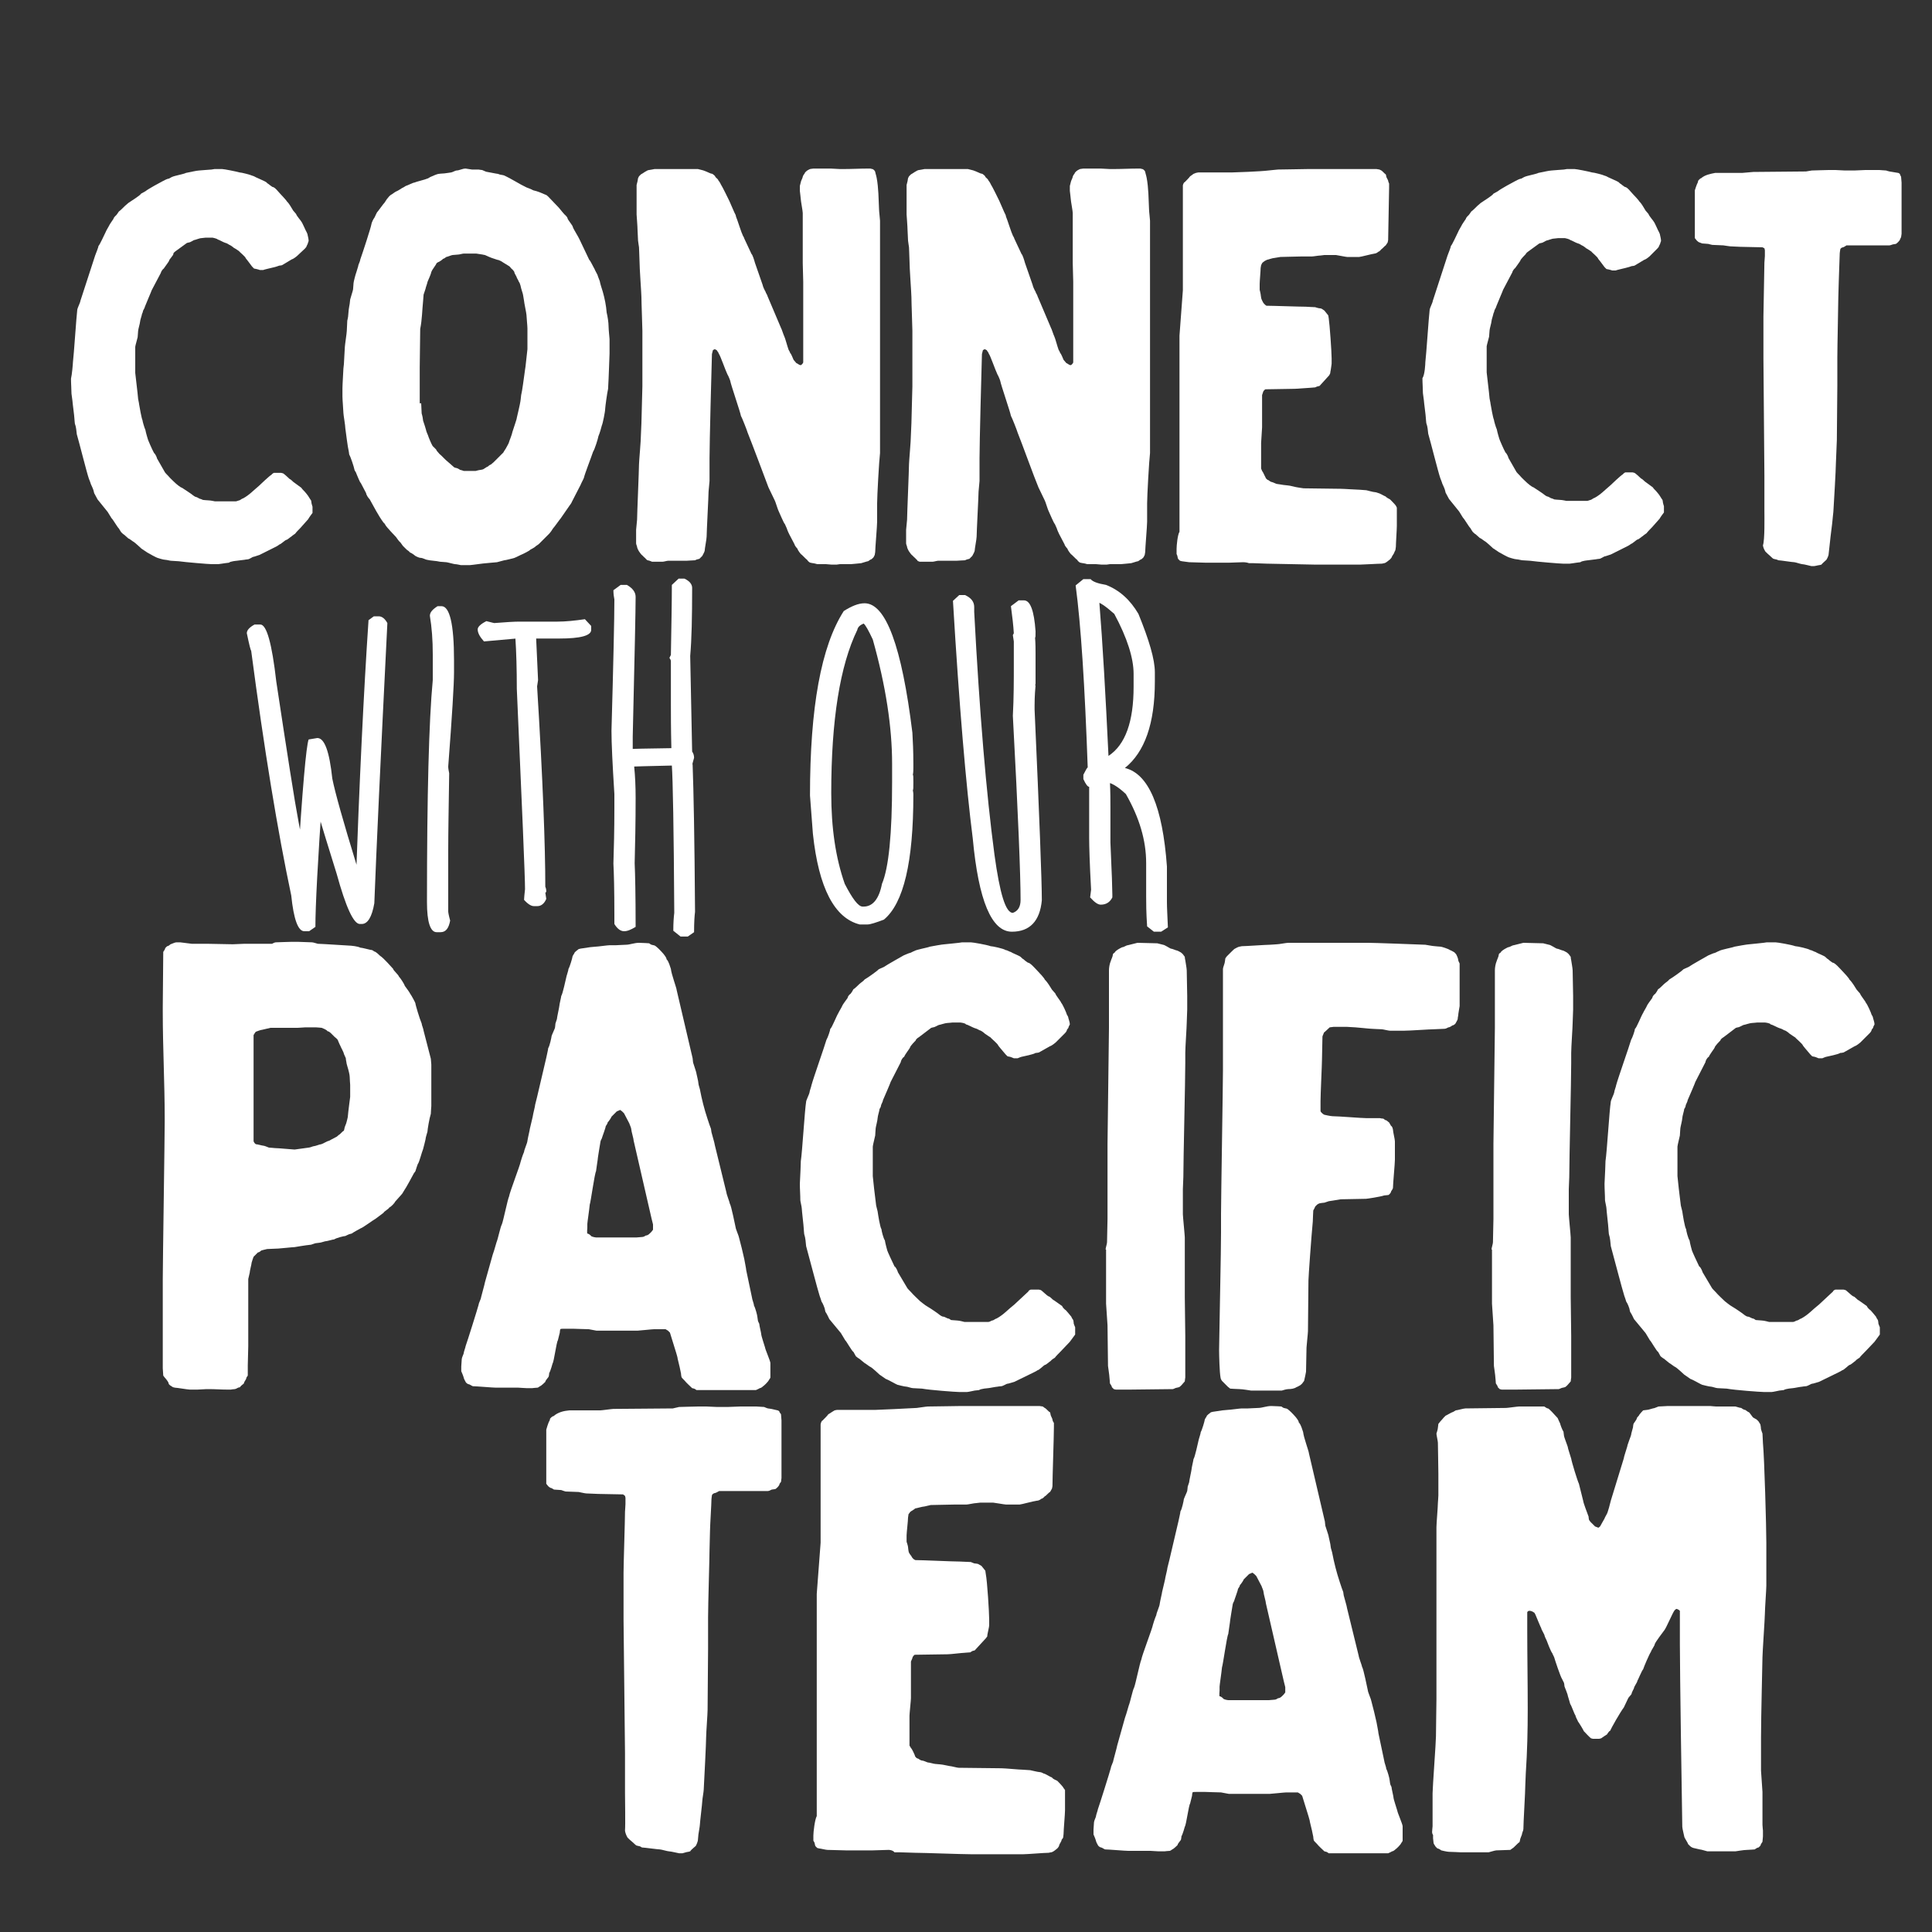 <?xml version="1.0" encoding="utf-8"?>
<!-- Generator: Adobe Illustrator 21.0.0, SVG Export Plug-In . SVG Version: 6.00 Build 0)  -->
<svg version="1.1" id="Layer_1" xmlns="http://www.w3.org/2000/svg" xmlns:xlink="http://www.w3.org/1999/xlink" x="0px" y="0px"
	 viewBox="0 0 400 400" style="enable-background:new 0 0 400 400;" xml:space="preserve" width="400px" height="400px">
<rect x="0" y="0" width="400" height="400" fill="#333333" stroke="none"/>
<style type="text/css">
	.st0{fill:#FFFFFF;}
</style>
<g>
	<path class="st0" d="M15.1,75c0.2-1.6,0.7-9.3,0.9-10.9c0-0.2,0.6-1.5,0.6-1.6c0-0.2,0.4-1.2,0.4-1.3c0.4-1.3,2.3-7,2.7-8.3
		c0.2-0.5,0.7-1.8,0.7-2c0.2-0.1,1.2-2.3,1.5-2.9c0-0.1,0.6-1.1,0.7-1.3c0-0.1,0.7-1.1,0.9-1.4c0-0.2,0.4-0.6,0.4-0.6
		c0.2-0.1,0.7-0.9,0.7-0.9c0.2-0.1,1.2-1.1,1.3-1.2c0,0,0.6-0.5,0.7-0.6c0.6-0.4,2.5-1.6,2.6-1.9c0,0,0.7-0.4,0.9-0.5
		c0.6-0.5,3.2-1.9,3.6-2.1c0.2-0.1,0.9-0.5,1.2-0.5c0.1,0,0.7-0.4,0.8-0.4c0.4-0.2,2.5-0.6,2.8-0.8c0.5-0.1,2.3-0.5,2.7-0.5
		c0.2,0,2.3-0.2,2.6-0.2l0.6-0.1c0,0,0.7,0,0.8,0c0.2,0,0.8,0,0.8,0c0.4,0,2.9,0.5,3.6,0.7c0.4,0,2.3,0.5,2.7,0.7
		c0.2,0,0.8,0.4,0.9,0.4c0.4,0.2,1.6,0.7,1.9,0.9c0,0,0.4,0.4,0.5,0.4c0.2,0.2,0.8,0.6,0.8,0.6c0.5,0,1.3,1.1,1.6,1.4
		s1.4,1.5,1.4,1.6c0.6,0.6,0.9,1.3,1.3,1.9l0.6,0.7c0.1,0.4,1.1,1.5,1.1,1.6c0.2,0.2,0.9,1.9,1.1,2.2c0,0,0.2,0.4,0.2,0.6
		c0,0.1,0.2,0.7,0.2,1.2c0,0-0.2,0.5-0.2,0.6l-0.2,0.4c0,0.2-0.4,0.6-0.4,0.6L61.5,53c0,0-0.7,0.6-1.1,0.7l-2,1.2
		c0,0-0.4,0.1-0.6,0.1c-0.4,0.2-2.2,0.6-2.6,0.7c-0.1,0-0.7,0.2-0.7,0.2h-0.7c0,0-0.6-0.2-0.7-0.2l-0.5-0.1l-0.4-0.4l-0.9-1.2
		l-0.4-0.5c-0.1-0.4-1.3-1.3-1.4-1.5c0,0-0.7-0.5-1.1-0.7c-0.2-0.2-0.8-0.6-0.9-0.6c0,0-0.6-0.4-0.8-0.4c-0.4-0.1-1.4-0.7-1.6-0.7
		c-0.1-0.2-1.1-0.4-1.1-0.4s-0.6,0-0.7,0c-0.2,0-0.7,0-0.7,0s-0.8,0.1-0.9,0.1c-0.4,0-1.3,0.4-1.5,0.4c-0.1,0-0.8,0.5-1.1,0.5
		l-0.4,0.1l-2.2,1.6c0,0-0.6,0.4-0.6,0.6C36,52.8,35,53.7,35,54c0,0.1-0.9,1.3-1.1,1.6c-0.2,0.1-0.6,0.7-0.6,0.9l-1.9,3.6
		c0,0.1-1.1,2.6-1.4,3.4c0,0.2-0.4,0.8-0.4,0.9c0,0.2-0.2,0.6-0.2,0.6c0,0.2-0.4,1.3-0.4,1.6s-0.4,1.6-0.4,1.9
		c0,0.1-0.1,1.1-0.1,1.3c0,0.1-0.5,1.8-0.5,2v5.4c0,0.2,0.5,4.1,0.6,5.4c0,0.1,0.2,0.9,0.2,1.1c0.1,0.6,0.5,2.9,0.7,3.3
		c0,0.2,0.4,1.6,0.6,2c0.1,0.6,0.5,1.9,0.5,1.9c0,0.1,0.9,2.2,1.3,2.9c0.2,0.1,0.6,0.9,0.6,1.1l1.6,2.8c0,0.1,0.6,0.7,0.7,0.8
		c0.4,0.5,1.5,1.5,1.6,1.6c0,0,0.9,0.8,1.3,0.9c0.6,0.4,2,1.3,2.2,1.5c0,0,0.5,0.4,0.7,0.4s0.7,0.4,0.9,0.4c0.1,0,0.5,0.2,0.5,0.2
		s0.9,0.1,1.2,0.1c0.4,0,1.3,0.2,1.3,0.2s1.6,0,2.1,0h2.2c0.2,0,0.6-0.2,0.7-0.2c0.2,0,0.6-0.4,0.8-0.4c1.3-0.7,2.1-1.6,3.3-2.6
		c0.1-0.1,2.3-2.2,2.6-2.3c0.1-0.2,0.5-0.4,0.5-0.4s0.6,0,0.7,0c0.2,0,0.8,0,0.8,0l0.4,0.1c0.1,0,1.1,0.9,1.4,1.2
		c0.2,0,0.8,0.7,0.9,0.7l1.5,1.1c0.1,0.2,0.5,0.6,0.7,0.8c0,0,0.7,0.8,0.9,1.2c0.1,0.2,0.4,0.6,0.4,0.6s0.1,0.4,0.1,0.6
		c0,0.1,0.2,0.7,0.2,0.7s0,0.6,0,0.7c0,0.2,0,0.6,0,0.6s-0.7,0.9-0.9,1.3l-1.6,1.8c-0.2,0.2-0.9,0.9-1.1,1.2c0,0-0.6,0.4-0.8,0.6
		c-0.1,0-0.8,0.7-1.1,0.7c-0.1,0-1.1,0.9-1.3,0.9c-0.1,0.1-0.6,0.4-0.6,0.4l-3.6,1.8c-0.1,0-1.1,0.4-1.3,0.4c-0.1,0-0.8,0.5-1.1,0.5
		c-0.2,0-0.7,0.1-0.7,0.1c-0.2,0-1.5,0.2-1.6,0.2c0,0-1.3,0.1-1.6,0.4l-0.8,0.1c-0.1,0-1.2,0.2-1.4,0.2c0,0-0.6,0-0.7,0
		c-0.2,0-0.7,0-0.7,0c-0.6,0-5.4-0.4-6.8-0.6c-0.2,0-1.5-0.1-1.6-0.1c-0.2,0-0.9-0.2-1.2-0.2c-0.4,0-1.6-0.4-1.6-0.4
		c-0.1,0-1.8-0.9-2.1-1.1l-1.2-0.8c-0.1-0.1-1.4-1.3-1.6-1.4c-0.1,0-0.9-0.7-1.1-0.7l-0.9-0.8c-0.1,0-0.6-0.5-0.6-0.5
		s-0.4-0.6-0.5-0.8c-0.2-0.1-1.3-2-1.5-2.1l-0.8-1.3l-2.1-2.6c0,0-0.5-0.9-0.7-1.3l-0.1-0.4c0-0.2-0.5-1.3-0.6-1.5
		c0-0.1-0.4-1.1-0.4-1.1c-0.4-1.1-2-7.5-2.5-9.2c-0.1-0.7-0.1-1.4-0.4-2.2c0-0.1-0.1-0.8-0.1-1.1c0-0.4-0.4-3.3-0.4-3.6
		c0-0.2-0.2-1.3-0.2-1.5c0-0.9-0.1-2-0.1-3.1C14.9,77.6,15.1,75.3,15.1,75z"/>
	<path class="st0" d="M70.9,80.4c0-0.8,0.2-3.8,0.2-4.1c0-0.2,0.1-0.7,0.1-0.9c0-0.4,0.2-3.3,0.2-3.6s0.4-2.9,0.4-3.3
		c0-0.1,0.1-1.9,0.1-2.1c0,0,0.2-0.8,0.2-1.2c0-0.2,0.1-0.9,0.1-1.1c0-0.2,0.2-1.1,0.2-1.2c0-0.2,0.1-0.7,0.1-0.9
		c0-0.1,0.6-1.9,0.6-2.1c0-0.1,0.1-1.2,0.1-1.3c0-0.2,0.4-1.8,0.6-2.3c0-0.1,0.4-1.2,0.4-1.4c0-0.1,0.4-0.9,0.4-1.2
		c0.5-1.4,2.2-6.6,2.3-7.3c0-0.2,0.4-1.1,0.6-1.3c0.1-0.1,0.5-1.2,0.7-1.3l1.2-1.6c0.2-0.1,0.7-1.1,0.9-1.2c0.1-0.2,0.5-0.6,0.7-0.7
		c0.1,0,0.8-0.6,1.1-0.7c0.1,0,0.9-0.5,1.2-0.7c0.1,0,0.7-0.4,0.7-0.4c0.4-0.1,1.5-0.7,1.8-0.7c0.1-0.1,2.5-0.7,2.6-0.8
		c0.2,0,0.7-0.4,0.8-0.4c0.4-0.2,1.4-0.6,1.6-0.6c0,0,0.8-0.1,1.2-0.1c0.2,0,1.3-0.2,1.4-0.2c0.2,0,0.9-0.4,1.1-0.4
		c0.6,0,1.2-0.4,1.9-0.4c0.2,0,1.1,0.2,1.3,0.2h1.4c0,0,0.5,0.1,0.7,0.1c0.1,0,0.8,0.4,1.1,0.4c0.1,0,2,0.4,2.2,0.4
		c0,0,0.5,0.2,0.7,0.2c0.1,0,0.5,0.1,0.5,0.1c1.6,0.7,3.2,1.8,4.7,2.5c0,0,1.1,0.4,1.4,0.6c0.9,0.2,1.6,0.5,2.5,0.9
		c0.2,0,0.6,0.4,0.6,0.4l2.2,2.3c0.1,0.1,1.1,1.4,1.4,1.6c0,0,0.4,0.4,0.4,0.6c0.1,0.4,1.1,1.5,1.1,1.8c0.1,0.4,1.2,2.1,1.4,2.6
		l2,4.2c0.2,0.1,0.9,1.6,1.1,1.9c0,0.1,0.4,0.8,0.6,1.2c0.1,0.4,0.5,1.3,0.5,1.4c0,0.2,0.4,1.5,0.6,2.1c0.4,1.4,0.7,2.9,0.8,4.3
		c0.2,0.8,0.4,2.1,0.4,2.9c0,0.6,0.2,2.5,0.2,2.6c0,0,0,1.1,0,1.4v1.6c0,0.8-0.2,4.7-0.2,5.3c0,0.2-0.1,1.6-0.1,2
		c-0.2,0.8-0.6,3.8-0.6,4.1c0,0.6-0.5,3.1-0.7,3.5c0,0.1-0.5,1.8-0.7,2.2c-0.1,0.6-0.8,2.8-1.1,3.2c-0.4,1.2-1.8,4.8-1.9,5.4
		c0,0.1-0.6,1.2-0.7,1.5l-1.8,3.5c0,0.1-0.4,0.7-0.5,0.8l-1.8,2.6c-0.2,0.2-1.3,1.8-1.6,2.1c-0.1,0.2-0.6,0.9-0.8,1.1l-2.1,2.1
		c0,0-0.5,0.4-0.7,0.5c-0.1,0.2-1.1,0.7-1.1,0.7c-0.1,0.2-1.5,0.9-2,1.1c-0.4,0.2-1.4,0.7-1.6,0.7c-0.1,0-1.5,0.4-1.8,0.4
		c-0.1,0-1.4,0.4-1.5,0.4c-0.2,0-2.1,0.2-2.2,0.2c-0.4,0-3.1,0.4-3.4,0.4c0,0-0.7,0-0.8,0c-0.4,0-1.1,0-1.1,0
		c-0.1,0-0.8-0.2-1.2-0.2c-0.2,0-1.6-0.4-1.8-0.4c-0.2,0-1.1-0.1-1.3-0.1c-0.8-0.2-1.9-0.2-2.7-0.4c-0.2,0-0.9-0.4-1.3-0.4
		s-1.1-0.4-1.1-0.4s-0.7-0.6-1.1-0.7c-0.1-0.2-0.7-0.6-0.7-0.6l-0.8-0.8l-0.5-0.7c-0.2-0.1-0.7-0.8-0.9-1.1
		c-0.1-0.1-2.1-2.2-2.2-2.5c0,0-0.2-0.4-0.4-0.5c-1.1-1.5-2-3.3-2.9-4.9c-0.2-0.1-0.7-0.9-0.7-1.2l-1.1-2.1
		c-0.2-0.1-0.7-1.5-0.9-1.9c0-0.2-0.4-0.7-0.4-0.8c-0.1-0.6-0.8-2.7-1.1-3.2c0-0.2-0.1-0.6-0.1-0.7c-0.2-0.7-0.6-4-0.7-4.7
		c0-0.6-0.4-2.8-0.4-3.2s-0.2-2.7-0.2-3.4c0,0,0-0.7,0-0.9C70.9,81.1,70.9,80.4,70.9,80.4z M87.2,83.5c0,0.1,0.1,1.8,0.1,2.1
		c0,0,0.2,0.7,0.2,0.8c0,0,0.1,0.6,0.1,0.7c0.2,0.6,0.6,1.8,0.6,1.9c0,0.2,0.4,1.1,0.4,1.1c0.1,0.4,0.8,2,0.9,2.1
		c0,0.2,0.9,0.8,0.9,1.1L91,94c0.2,0.1,1.4,1.4,1.6,1.5c0,0,0.7,0.6,0.8,0.7c0.2,0.2,0.7,0.6,0.7,0.6l0.4,0.1c0.2,0,0.8,0.4,0.8,0.4
		c0.2,0,0.7,0.2,0.7,0.2s0.9,0,1.3,0s1.2,0,1.2,0s0.7-0.2,0.9-0.2c0.1,0,0.5-0.1,0.5-0.1c0.2,0,0.9-0.6,1.1-0.6c0,0,0.4-0.4,0.6-0.4
		c0.1-0.1,0.6-0.5,0.6-0.5l2-2c0,0,0.4-0.7,0.5-0.8c0.2-0.4,0.7-1.2,0.7-1.4c0-0.1,0.6-1.5,0.7-2.1c0.2-0.7,0.9-2.6,0.9-2.9
		c0-0.1,0.7-2.8,0.8-3.8c0-0.2,0.1-0.7,0.1-0.9c0.2-0.7,0.6-3.8,0.7-4.5c0-0.2,0.2-1.3,0.2-1.4c0.1-0.9,0.4-3.5,0.4-3.6
		c0,0,0-1.4,0-2V68c0-0.5-0.2-2.5-0.2-2.8s-0.5-2.6-0.5-2.9c0-0.1-0.2-1.1-0.2-1.2c0-0.2-0.4-1.3-0.4-1.4c0,0-0.2-1.1-0.5-1.4
		c0-0.1-0.4-0.8-0.4-0.8c0-0.2-0.5-0.9-0.5-1.1c0-0.2-0.4-0.6-0.4-0.6c-0.2-0.1-0.6-0.7-0.7-0.7l-1.3-0.8c-0.1-0.1-0.8-0.5-1.1-0.5
		c-0.1,0-1.1-0.4-1.2-0.4l-0.5-0.2l-0.9-0.4c-0.1,0-0.5-0.1-0.5-0.1c-0.2,0-1.1-0.2-1.3-0.2c0,0-1.1,0-1.4,0c-0.1,0-1.2,0-1.2,0
		c-0.2,0-0.9,0.2-1.1,0.2c-0.1,0-1.1,0.1-1.2,0.1c-0.2,0-1.1,0.4-1.3,0.4c0,0-0.5,0.4-0.7,0.4c-0.1,0.2-0.8,0.6-0.8,0.6
		s-0.6,0.2-0.6,0.5l-0.8,1.2l-0.2,0.4c-0.1,0.6-0.8,2-0.8,2.1c0,0.2-0.4,1.2-0.4,1.4c0,0.1-0.4,1.1-0.4,1.2c0,0.2-0.1,1.1-0.1,1.3
		c-0.2,1.9-0.2,3.8-0.6,5.8c0,1.2-0.1,6.7-0.1,8V83.5z"/>
	<path class="st0" d="M154.8,89.6c-0.1-0.4-1.2-3.2-1.4-3.5c-0.1-0.7-2.1-6.5-2.2-7.2c0-0.1-0.4-1.1-0.6-1.4c-0.4-0.8-1.5-4-1.8-4.3
		c0-0.2-0.4-0.6-0.4-0.7c-0.4-0.2-0.4-0.2-0.4-0.2c-0.1,0-0.4,0.2-0.4,0.2c0,0.1-0.2,0.7-0.2,0.8c-0.1,3.2-0.5,18.4-0.5,21.6v4.7
		c0,0.1-0.2,2.1-0.2,2.2c0,0.9-0.4,8.3-0.4,9.3c0,0.5-0.4,2.5-0.4,2.9c0,0.2-0.4,0.9-0.5,1.1c0,0-0.4,0.4-0.6,0.6l-0.4,0.1
		c-0.1,0-0.5,0.2-0.5,0.2c-0.4,0-1.6,0.1-1.8,0.1h-3.8c-0.2,0-0.9,0.2-1.1,0.2c0,0-1.1,0-1.3,0H135l-0.5-0.2l-0.4-0.1
		c-0.2,0-0.6-0.6-0.7-0.6l-0.4-0.4c-0.2-0.1-0.6-0.7-0.6-0.7c-0.1-0.1-0.5-0.8-0.5-1.1c0-0.1-0.2-0.5-0.2-0.7c0,0,0-1.1,0-1.4
		s0-1.4,0-1.4c0-0.1,0.2-2,0.2-2.1c0-1.1,0.4-10.4,0.4-11.5c0-0.6,0.4-4.8,0.4-6.2c0-0.1,0.1-2.1,0.1-2.3c0-1.2,0.2-6.5,0.2-7.6
		V68.5c0-0.8-0.2-5.8-0.2-7c0-0.7-0.4-6-0.4-7.6c0-0.5-0.1-2.3-0.1-2.7c0-0.1-0.2-1.2-0.2-1.4c0-0.4-0.1-1.8-0.1-2.1
		c0-0.7-0.2-3.2-0.2-3.3v-6.1c0-0.1,0.2-0.7,0.2-0.8l0.1-0.6l0.2-0.4l0.4-0.4c0,0,0.7-0.4,0.8-0.5c0.4-0.2,0.6-0.4,0.9-0.4
		c0.1,0,1.1-0.2,1.1-0.2h9c0.1,0,0.7,0.2,0.8,0.2c0.2,0,1.4,0.5,1.8,0.7l0.4,0.1c0,0,0.6,0.4,0.6,0.6c0,0.1,0.6,0.5,0.6,0.7
		c0.1,0.1,0.5,0.7,0.5,0.8c0.4,0.6,1.6,3.1,1.8,3.5c0.2,0.4,1.1,2.6,1.3,2.9l0.1,0.4c0.2,0.4,1.1,3.3,1.3,3.6c0,0.2,0.4,0.7,0.4,0.9
		l1.5,3.2c0.2,0.1,0.6,1.4,0.7,1.8l1.6,4.6c0,0.2,0.4,1.1,0.6,1.4c0,0.2,0.4,0.7,0.4,0.9l2.8,6.6c0.1,0.1,0.5,1.4,0.7,1.8
		c0.1,0.1,0.7,2.3,0.8,2.5c0,0.2,0.4,0.7,0.4,0.9c0.2,0.1,0.6,1.2,0.7,1.4l0.6,0.7c0.2,0,0.5,0.4,0.9,0.4c0.1,0,0.5-0.4,0.5-0.6
		V58.3c0-0.4-0.1-3.4-0.1-3.8V44.1c0-0.4-0.4-2.5-0.4-2.8s-0.2-1.6-0.2-1.8c0,0,0-0.4,0-0.6v-0.4c0-0.1,0.2-0.7,0.2-0.8
		c0-0.2,0.4-0.9,0.4-1.1c0-0.2,0.4-0.7,0.4-0.7c0-0.2,0.5-0.6,0.7-0.7l0.4-0.2c0.1,0,0.5-0.1,0.7-0.1h1.8c0.5,0,1.8,0,1.8,0
		c0.1,0,1.8,0.1,1.9,0.1c0,0,0.5,0,0.6,0c1.8,0,3.5-0.1,5.2-0.1c0.1,0,0.5,0,0.5,0l0.4,0.1c0.2,0,0.6,0.4,0.6,0.6l0.1,0.4
		c0,0,0.2,0.7,0.2,0.8c0.4,2.1,0.4,4.5,0.5,6.6c0,0.4,0.2,2,0.2,2.3v48.1c-0.2,1.6-0.6,8.9-0.6,10.4v3.8c0,0.9-0.4,5.5-0.4,6.3
		l-0.1,0.6l-0.2,0.4c0,0.1-0.5,0.5-0.5,0.5c-0.2,0-0.6,0.4-0.7,0.4c-0.2,0-1.3,0.4-1.4,0.4c-0.2,0-1.8,0.2-2.1,0.2h-2.3l-0.7,0.1
		h-0.4c-0.2,0-0.6,0-0.6,0c-0.1,0-1.1-0.1-1.2-0.1h-1.8c0,0-0.7-0.2-0.9-0.2c-0.1,0-0.5-0.1-0.5-0.1c-0.2,0-0.6-0.4-0.7-0.6
		c-0.2-0.1-1.1-1.1-1.3-1.2c0,0-0.6-0.7-0.7-1.1c-0.2-0.2-0.6-0.7-0.6-0.9l-1.1-2.1c0,0-0.4-0.8-0.5-1.2l-0.4-0.9
		c-0.2-0.1-1.1-2.3-1.3-2.7c-0.1-0.1-0.7-2.1-0.8-2.2c-0.2-0.4-1.1-2.3-1.3-2.7C158.5,99.3,155.5,91.3,154.8,89.6z"/>
	<path class="st0" d="M210.7,89.6c-0.1-0.4-1.2-3.2-1.4-3.5c-0.1-0.7-2.1-6.5-2.2-7.2c0-0.1-0.4-1.1-0.6-1.4c-0.4-0.8-1.5-4-1.8-4.3
		c0-0.2-0.4-0.6-0.4-0.7c-0.4-0.2-0.4-0.2-0.4-0.2c-0.1,0-0.4,0.2-0.4,0.2c0,0.1-0.2,0.7-0.2,0.8c-0.1,3.2-0.5,18.4-0.5,21.6v4.7
		c0,0.1-0.2,2.1-0.2,2.2c0,0.9-0.4,8.3-0.4,9.3c0,0.5-0.4,2.5-0.4,2.9c0,0.2-0.4,0.9-0.5,1.1c0,0-0.4,0.4-0.6,0.6l-0.4,0.1
		c-0.1,0-0.5,0.2-0.5,0.2c-0.4,0-1.6,0.1-1.8,0.1h-3.8c-0.2,0-0.9,0.2-1.1,0.2c0,0-1.1,0-1.3,0h-1.4l-0.5-0.2L190,116
		c-0.2,0-0.6-0.6-0.7-0.6l-0.4-0.4c-0.2-0.1-0.6-0.7-0.6-0.7c-0.1-0.1-0.5-0.8-0.5-1.1c0-0.1-0.2-0.5-0.2-0.7c0,0,0-1.1,0-1.4
		s0-1.4,0-1.4c0-0.1,0.2-2,0.2-2.1c0-1.1,0.4-10.4,0.4-11.5c0-0.6,0.4-4.8,0.4-6.2c0-0.1,0.1-2.1,0.1-2.3c0-1.2,0.2-6.5,0.2-7.6
		V68.5c0-0.8-0.2-5.8-0.2-7c0-0.7-0.4-6-0.4-7.6c0-0.5-0.1-2.3-0.1-2.7c0-0.1-0.2-1.2-0.2-1.4c0-0.4-0.1-1.8-0.1-2.1
		c0-0.7-0.2-3.2-0.2-3.3v-6.1c0-0.1,0.2-0.7,0.2-0.8l0.1-0.6l0.2-0.4l0.4-0.4c0,0,0.7-0.4,0.8-0.5c0.4-0.2,0.6-0.4,0.9-0.4
		c0.1,0,1.1-0.2,1.1-0.2h9c0.1,0,0.7,0.2,0.8,0.2c0.2,0,1.4,0.5,1.8,0.7l0.4,0.1c0,0,0.6,0.4,0.6,0.6c0,0.1,0.6,0.5,0.6,0.7
		c0.1,0.1,0.5,0.7,0.5,0.8c0.4,0.6,1.6,3.1,1.8,3.5c0.2,0.4,1.1,2.6,1.3,2.9l0.1,0.4c0.2,0.4,1.1,3.3,1.3,3.6c0,0.2,0.4,0.7,0.4,0.9
		l1.5,3.2c0.2,0.1,0.6,1.4,0.7,1.8l1.6,4.6c0,0.2,0.4,1.1,0.6,1.4c0,0.2,0.4,0.7,0.4,0.9l2.8,6.6c0.1,0.1,0.5,1.4,0.7,1.8
		c0.1,0.1,0.7,2.3,0.8,2.5c0,0.2,0.4,0.7,0.4,0.9c0.2,0.1,0.6,1.2,0.7,1.4l0.6,0.7c0.2,0,0.5,0.4,0.9,0.4c0.1,0,0.5-0.4,0.5-0.6
		V58.3c0-0.4-0.1-3.4-0.1-3.8V44.1c0-0.4-0.4-2.5-0.4-2.8s-0.2-1.6-0.2-1.8c0,0,0-0.4,0-0.6v-0.4c0-0.1,0.2-0.7,0.2-0.8
		c0-0.2,0.4-0.9,0.4-1.1c0-0.2,0.4-0.7,0.4-0.7c0-0.2,0.5-0.6,0.7-0.7l0.4-0.2c0.1,0,0.5-0.1,0.7-0.1h1.8c0.5,0,1.8,0,1.8,0
		c0.1,0,1.8,0.1,1.9,0.1c0,0,0.5,0,0.6,0c1.8,0,3.5-0.1,5.2-0.1c0.1,0,0.5,0,0.5,0l0.4,0.1c0.2,0,0.6,0.4,0.6,0.6l0.1,0.4
		c0,0,0.2,0.7,0.2,0.8c0.4,2.1,0.4,4.5,0.5,6.6c0,0.4,0.2,2,0.2,2.3v48.1c-0.2,1.6-0.6,8.9-0.6,10.4v3.8c0,0.9-0.4,5.5-0.4,6.3
		l-0.1,0.6l-0.2,0.4c0,0.1-0.5,0.5-0.5,0.5c-0.2,0-0.6,0.4-0.7,0.4c-0.2,0-1.3,0.4-1.4,0.4c-0.2,0-1.8,0.2-2.1,0.2h-2.3l-0.7,0.1
		h-0.4c-0.2,0-0.6,0-0.6,0c-0.1,0-1.1-0.1-1.2-0.1h-1.8c0,0-0.7-0.2-0.9-0.2c-0.1,0-0.5-0.1-0.5-0.1c-0.2,0-0.6-0.4-0.7-0.6
		c-0.2-0.1-1.1-1.1-1.3-1.2c0,0-0.6-0.7-0.7-1.1c-0.2-0.2-0.6-0.7-0.6-0.9l-1.1-2.1c0,0-0.4-0.8-0.5-1.2l-0.4-0.9
		c-0.2-0.1-1.1-2.3-1.3-2.7c-0.1-0.1-0.7-2.1-0.8-2.2c-0.2-0.4-1.1-2.3-1.3-2.7C214.3,99.3,211.4,91.3,210.7,89.6z"/>
	<path class="st0" d="M257.4,116.4c-0.5,0-2.6,0.1-2.9,0.1h-4.9c-0.4,0-2.9-0.1-3.4-0.1c-0.2,0-1.3-0.2-1.5-0.2l-0.4-0.1l-0.4-0.4
		l-0.1-0.4c0-0.2-0.2-0.6-0.2-0.6s0-0.4,0-0.6v-0.5c0-0.6,0.2-2.9,0.6-3.5V69.5l0.7-9.4V38.4c0,0,0.1-0.6,0.4-0.7
		c0.2-0.2,0.9-0.9,1.1-1.2c0,0,0.6-0.4,0.7-0.5l0.5-0.2l0.5-0.1h7c0.6,0,5.9-0.2,7.5-0.4c0.1,0,1.8-0.2,2-0.2c1.1,0,5.4-0.1,6.1-0.1
		h14.3l0.6,0.1l0.4,0.2c0.2,0.1,0.7,0.7,0.9,0.8c0,0,0.1,0.2,0.1,0.4c0,0.2,0.4,0.8,0.4,0.9c0,0.2,0.2,0.6,0.2,0.6s0,0.1,0,0.4
		c0,0.1,0,0.5,0,0.5c0,1.6-0.2,9.2-0.2,10.8l-0.1,0.5l-0.4,0.6c-0.2,0.1-0.7,0.7-0.9,0.8c0,0-0.4,0.5-0.6,0.5
		c-0.1,0.1-0.5,0.4-0.8,0.4c-0.7,0.1-2.9,0.7-3.2,0.7c0,0-0.8,0-1.2,0c-0.2,0-1.3,0-1.3,0c-0.2,0-2.2-0.4-2.3-0.4c0,0-0.9,0-1.2,0
		c-0.4,0-1.2,0-1.2,0l-0.8,0.1c-0.4,0-1.5,0.2-1.8,0.2h-2.2c-0.7,0-3.8,0.1-4.3,0.1c-0.1,0-1.1,0.2-1.2,0.2c-0.4,0-1.5,0.4-1.6,0.4
		l-0.4,0.2c0,0-0.6,0.4-0.6,0.5l-0.2,0.4l-0.1,0.6c0,0.6-0.2,2.7-0.2,3.3c0,0,0,0.5,0,0.7c0,0.1,0,0.5,0,0.5s0.2,0.8,0.2,0.9
		c0,0.2,0.1,0.6,0.1,0.7c0,0.2,0.2,0.6,0.2,0.6l0.2,0.4c0.1,0.2,0.5,0.6,0.7,0.7c1.3,0,6.8,0.2,8.1,0.2c0.2,0,1.6,0.1,2,0.1
		c0,0,0.6,0.2,0.7,0.2c0.2,0,0.6,0.1,0.6,0.1l0.6,0.4l0.4,0.5l0.4,0.5l0.1,0.6c0.2,1.3,0.6,7,0.6,8.3c0,0,0,0.4,0,0.5
		c0,0.2,0,0.6,0,0.6c0,0.2-0.2,1.3-0.2,1.4c0,0-0.1,0.4-0.1,0.6l-0.2,0.4l-2,2.2l-0.4,0.1c-0.1,0-0.5,0.2-0.5,0.2
		c-0.2,0-0.9,0.1-1.2,0.1c-0.4,0-2.5,0.2-3.1,0.2c-0.9,0-5,0.1-6,0.1c-0.1,0-0.5,0.4-0.5,0.6l-0.2,0.6v6.7c0,0.4-0.2,2.8-0.2,3.2V97
		l0.2,0.5c0.2,0.2,0.6,1.2,0.7,1.3c0,0.2,0.4,0.6,0.6,0.6c0,0,0.5,0.4,0.7,0.4c0.2,0,0.9,0.4,1.1,0.4c0.2,0,1.2,0.2,1.3,0.2l0.9,0.1
		c0.4,0,1.8,0.4,2,0.4c0.1,0,1.1,0.2,1.3,0.2c1.1,0,6.7,0.1,7.7,0.1c0.7,0,3.4,0.2,4,0.2c0.2,0,1.1,0.1,1.3,0.1
		c0.1,0,1.4,0.4,1.8,0.4c0.2,0,0.7,0.2,0.7,0.2c0.2,0,1.2,0.6,1.5,0.7c0.1,0.2,0.9,0.6,0.9,0.6c0.1,0.1,1.1,1.1,1.2,1.3l0.2,0.4v3.8
		c0,0.7-0.2,3.6-0.2,4.3c0,0.2-0.1,0.6-0.1,0.7l-0.2,0.4c0,0.2-0.4,0.7-0.5,0.9c0,0.2-0.4,0.6-0.4,0.6l-0.5,0.4c0,0-0.5,0.4-0.7,0.4
		l-0.5,0.1c-0.8,0-3.9,0.2-4.6,0.2h-9c-1.6,0-8.7-0.2-10.2-0.2c-0.4,0-2.5-0.1-2.8-0.1c0,0-0.8,0-0.9,0
		C258.1,116.4,257.4,116.4,257.4,116.4z"/>
	<path class="st0" d="M295.1,75c0.2-1.6,0.7-9.3,0.9-10.9c0-0.2,0.6-1.5,0.6-1.6c0-0.2,0.4-1.2,0.4-1.3c0.4-1.3,2.3-7,2.7-8.3
		c0.2-0.5,0.7-1.8,0.7-2c0.2-0.1,1.2-2.3,1.5-2.9c0-0.1,0.6-1.1,0.7-1.3c0-0.1,0.7-1.1,0.9-1.4c0-0.2,0.4-0.6,0.4-0.6
		c0.2-0.1,0.7-0.9,0.7-0.9c0.2-0.1,1.2-1.1,1.3-1.2c0,0,0.6-0.5,0.7-0.6c0.6-0.4,2.5-1.6,2.6-1.9c0,0,0.7-0.4,0.9-0.5
		c0.6-0.5,3.2-1.9,3.6-2.1c0.2-0.1,0.9-0.5,1.2-0.5c0.1,0,0.7-0.4,0.8-0.4c0.4-0.2,2.5-0.6,2.8-0.8c0.5-0.1,2.3-0.5,2.7-0.5
		c0.2,0,2.3-0.2,2.6-0.2l0.6-0.1c0,0,0.7,0,0.8,0c0.2,0,0.8,0,0.8,0c0.4,0,2.9,0.5,3.6,0.7c0.4,0,2.3,0.5,2.7,0.7
		c0.2,0,0.8,0.4,0.9,0.4c0.4,0.2,1.6,0.7,1.9,0.9c0,0,0.4,0.4,0.5,0.4c0.2,0.2,0.8,0.6,0.8,0.6c0.5,0,1.3,1.1,1.6,1.4
		c0.4,0.4,1.4,1.5,1.4,1.6c0.6,0.6,0.9,1.3,1.3,1.9l0.6,0.7c0.1,0.4,1.1,1.5,1.1,1.6c0.2,0.2,0.9,1.9,1.1,2.2c0,0,0.2,0.4,0.2,0.6
		c0,0.1,0.2,0.7,0.2,1.2c0,0-0.2,0.5-0.2,0.6l-0.2,0.4c0,0.2-0.4,0.6-0.4,0.6l-1.6,1.6c0,0-0.7,0.6-1.1,0.7l-2,1.2
		c0,0-0.4,0.1-0.6,0.1c-0.4,0.2-2.2,0.6-2.6,0.7c-0.1,0-0.7,0.2-0.7,0.2h-0.7c0,0-0.6-0.2-0.7-0.2l-0.5-0.1l-0.4-0.4l-0.9-1.2
		l-0.4-0.5c-0.1-0.4-1.3-1.3-1.4-1.5c0,0-0.7-0.5-1.1-0.7c-0.2-0.2-0.8-0.6-0.9-0.6c0,0-0.6-0.4-0.8-0.4c-0.4-0.1-1.4-0.7-1.6-0.7
		c-0.1-0.2-1.1-0.4-1.1-0.4s-0.6,0-0.7,0c-0.2,0-0.7,0-0.7,0s-0.8,0.1-0.9,0.1c-0.4,0-1.3,0.4-1.5,0.4c-0.1,0-0.8,0.5-1.1,0.5
		l-0.4,0.1l-2.2,1.6c0,0-0.6,0.4-0.6,0.6c-0.1,0.1-1.1,1.1-1.1,1.3c0,0.1-0.9,1.3-1.1,1.6c-0.2,0.1-0.6,0.7-0.6,0.9l-1.9,3.6
		c0,0.1-1.1,2.6-1.4,3.4c0,0.2-0.4,0.8-0.4,0.9c0,0.2-0.2,0.6-0.2,0.6c0,0.2-0.4,1.3-0.4,1.6s-0.4,1.6-0.4,1.9
		c0,0.1-0.1,1.1-0.1,1.3c0,0.1-0.5,1.8-0.5,2v5.4c0,0.2,0.5,4.1,0.6,5.4c0,0.1,0.2,0.9,0.2,1.1c0.1,0.6,0.5,2.9,0.7,3.3
		c0,0.2,0.4,1.6,0.6,2c0.1,0.6,0.5,1.9,0.5,1.9c0,0.1,0.9,2.2,1.3,2.9c0.2,0.1,0.6,0.9,0.6,1.1l1.6,2.8c0,0.1,0.6,0.7,0.7,0.8
		c0.4,0.5,1.5,1.5,1.6,1.6c0,0,0.9,0.8,1.3,0.9c0.6,0.4,2,1.3,2.2,1.5c0,0,0.5,0.4,0.7,0.4c0.2,0,0.7,0.4,0.9,0.4
		c0.1,0,0.5,0.2,0.5,0.2s0.9,0.1,1.2,0.1c0.4,0,1.3,0.2,1.3,0.2s1.6,0,2.1,0h2.2c0.2,0,0.6-0.2,0.7-0.2c0.2,0,0.6-0.4,0.8-0.4
		c1.3-0.7,2.1-1.6,3.3-2.6c0.1-0.1,2.3-2.2,2.6-2.3c0.1-0.2,0.5-0.4,0.5-0.4s0.6,0,0.7,0c0.2,0,0.8,0,0.8,0l0.4,0.1
		c0.1,0,1.1,0.9,1.4,1.2c0.2,0,0.8,0.7,0.9,0.7l1.5,1.1c0.1,0.2,0.5,0.6,0.7,0.8c0,0,0.7,0.8,0.9,1.2c0.1,0.2,0.4,0.6,0.4,0.6
		s0.1,0.4,0.1,0.6c0,0.1,0.2,0.7,0.2,0.7s0,0.6,0,0.7c0,0.2,0,0.6,0,0.6s-0.7,0.9-0.9,1.3l-1.6,1.8c-0.2,0.2-0.9,0.9-1.1,1.2
		c0,0-0.6,0.4-0.8,0.6c-0.1,0-0.8,0.7-1.1,0.7c-0.1,0-1.1,0.9-1.3,0.9c-0.1,0.1-0.6,0.4-0.6,0.4l-3.6,1.8c-0.1,0-1.1,0.4-1.3,0.4
		c-0.1,0-0.8,0.5-1.1,0.5c-0.2,0-0.7,0.1-0.7,0.1c-0.2,0-1.5,0.2-1.6,0.2c0,0-1.3,0.1-1.6,0.4l-0.8,0.1c-0.1,0-1.2,0.2-1.4,0.2
		c0,0-0.6,0-0.7,0c-0.2,0-0.7,0-0.7,0c-0.6,0-5.4-0.4-6.8-0.6c-0.2,0-1.5-0.1-1.6-0.1c-0.2,0-0.9-0.2-1.2-0.2
		c-0.4,0-1.6-0.4-1.6-0.4c-0.1,0-1.8-0.9-2.1-1.1l-1.2-0.8c-0.1-0.1-1.4-1.3-1.6-1.4c-0.1,0-0.9-0.7-1.1-0.7l-0.9-0.8
		c-0.1,0-0.6-0.5-0.6-0.5s-0.4-0.6-0.5-0.8c-0.2-0.1-1.3-2-1.5-2.1l-0.8-1.3l-2.1-2.6c0,0-0.5-0.9-0.7-1.3l-0.1-0.4
		c0-0.2-0.5-1.3-0.6-1.5c0-0.1-0.4-1.1-0.4-1.1c-0.4-1.1-2-7.5-2.5-9.2c-0.1-0.7-0.1-1.4-0.4-2.2c0-0.1-0.1-0.8-0.1-1.1
		c0-0.4-0.4-3.3-0.4-3.6c0-0.2-0.2-1.3-0.2-1.5c0-0.9-0.1-2-0.1-3.1C295,77.6,295.1,75.3,295.1,75z"/>
	<path class="st0" d="M365.3,105.8v-7.3c0-2.5-0.2-21.8-0.2-24.3v-8.7c0-1.6,0.2-9.5,0.2-11.1c0-0.1,0.1-1.2,0.1-1.4
		c0,0,0-0.5,0-0.7c0-0.1,0-0.5,0-0.5l-0.1-0.4l-0.4-0.2c-0.7,0-3.9-0.1-4.6-0.1c-0.2,0-1.8-0.1-2.1-0.1c-0.2,0-1.3-0.2-1.4-0.2
		c-0.2,0-2.1-0.1-2.3-0.1c-0.1,0-0.8-0.2-0.8-0.2c-0.2,0-1.1-0.1-1.3-0.1l-0.5-0.2c-0.2,0-0.6-0.4-0.6-0.4c-0.1-0.1-0.4-0.5-0.4-0.5
		v-9.9c0,0,0.4-1.3,0.6-1.6l0.1-0.4c0,0,0.4-0.5,0.6-0.5c0.8-0.7,1.9-0.9,2.9-1.1h5.6c0.2,0,2.1-0.2,2.3-0.2c1.5,0,9.3-0.1,10.9-0.1
		c0.1,0,1.1-0.2,1.2-0.2c0.4,0,2.8-0.1,3.5-0.1c0,0,0.6,0,0.7,0c0.2,0,0.7,0,0.7,0c0.2,0,1.8,0.1,2,0.1c0,0,0.7,0,0.8,0
		c0.4,0,1.1,0,1.1,0c0.2,0,2.1-0.1,2.3-0.1c0,0,1.1,0,1.5,0c0.4,0,1.4,0,1.4,0c0.2,0,1.1,0.1,1.4,0.1c0,0,0.6,0.2,0.7,0.2l0.6,0.1
		c0.1,0,1.1,0.2,1.2,0.2c0,0,0.4,0.1,0.4,0.4l0.2,0.4c0,0.1,0.1,1.1,0.1,1.2v10.6c0,0-0.1,0.6-0.1,0.7l-0.2,0.4
		c0,0.2-0.4,0.6-0.4,0.6s-0.4,0.4-0.5,0.4l-0.6,0.1c-0.1,0-0.5,0.2-0.7,0.2h-8.9c0,0-0.6,0.4-0.7,0.4c-0.2,0-0.6,0.2-0.6,0.5
		c0,0.1-0.1,0.5-0.1,0.7c0,0.8-0.2,4.9-0.2,5.8c0,0.4-0.1,3.2-0.1,3.5c0,1.4-0.2,10-0.2,12.3v5.8c0,1.8-0.1,9.6-0.1,11.3
		c0,0.7-0.2,4.2-0.2,4.9c0,1.2-0.4,8-0.5,9.6c0,0.4-0.2,1.8-0.2,2.1s-0.5,4-0.5,4.3c0,0.2-0.2,1.6-0.2,1.8c0,0.2-0.1,0.7-0.1,0.9
		c0,0.4-0.4,1.1-0.4,1.1c0,0.1-0.9,0.8-1.1,1.1l-0.4,0.1c-0.2,0-0.9,0.2-1.1,0.2h-0.6c-0.1,0-1.5-0.4-1.9-0.4
		c-0.2,0-1.4-0.4-1.6-0.4c-0.4,0-2.9-0.4-3.3-0.4c0,0-0.4-0.2-0.6-0.2l-0.4-0.1c-0.1,0-0.5-0.4-0.5-0.4c-0.4-0.4-1.3-1.1-1.3-1.3
		c-0.1-0.1-0.4-0.8-0.4-1.1C365.4,111.8,365.3,106.9,365.3,105.8z"/>
</g>
<g>
	<path class="st0" d="M77.4,127.6h1c0.7,0,1.3,0.5,1.8,1.4c-1.4,28-2.3,47.4-2.7,58c-0.5,2.9-1.4,4.3-2.6,4.3h-0.4
		c-1.3,0-2.9-3.5-4.8-10.4c-3.4-10.9-5.1-16.6-5.1-17.1h2.2c-1,14.3-1.5,23.7-1.5,28.1l-1.3,0.9h-1c-1.3,0-2.2-2.5-2.7-7.4
		c-2.8-13.2-5.6-30.2-8.3-50.7c-0.1,0-0.4-1.2-0.9-3.6c0-0.6,0.5-1.2,1.6-1.8h1.2c1.3,0,2.4,3.9,3.3,11.8c2.3,15.2,3.8,24.8,4.6,29
		l1.8,9.6h-2c1-16.4,1.8-25.3,2.3-26.6l1.8-0.3c1.5,0,2.5,2.8,3.1,8.4c0.6,3,2.3,9,5,17.8l1.4,4.8l-1.6,0.8
		c0.8-22.7,1.7-41.4,2.7-56.2L77.4,127.6z"/>
	<path class="st0" d="M90.6,125.5h0.8c1.7,0,2.6,3.7,2.6,11.2v2.5c0,2.5-0.4,9-1.2,19.5c0,0.4,0.1,0.9,0.2,1.4
		c-0.1,6.8-0.2,12.1-0.2,16.1v12.5c0,0.2,0.1,0.8,0.4,1.9c-0.3,1.6-0.9,2.4-2,2.4h-0.8c-1.3,0-2-2.1-2-6.2c0-22.3,0.4-37.6,1.2-46
		v-5.3c0-3-0.2-5.6-0.6-8C89,126.8,89.5,126.2,90.6,125.5z"/>
	<path class="st0" d="M121.1,128.2l1.3,1.4v0.8c0,1.2-2.2,1.8-6.6,1.8h-5.4c0.4,0,0.6,0,0.6-0.1l0.4,8.7c-0.1,0.8-0.2,1.2-0.2,1.3
		c1.2,19.4,1.7,33.2,1.7,41.5c0.1,0.2,0.2,0.5,0.2,1c-0.1,0.2-0.2,0.3-0.2,0.2l0.2,1.3c-0.4,1-1.1,1.5-1.8,1.5h-0.8
		c-0.5,0-1.2-0.4-2-1.3c0-0.4,0.1-1.2,0.2-2.2c0-2.7-0.6-16.6-1.7-41.5c0-4-0.1-7.6-0.3-10.6l0.4,0.2h-0.2l-6.7,0.6
		c-0.8-0.9-1.3-1.7-1.3-2.5c0-0.5,0.6-1.1,1.8-1.7c1.1,0.3,1.7,0.4,1.6,0.4c2.5-0.2,4.2-0.3,5.2-0.3h7.9
		C117.1,128.7,119,128.5,121.1,128.2z"/>
	<path class="st0" d="M140.5,119.8h1.2c1.1,0.5,1.6,1.2,1.6,1.9c0,6.1-0.1,10.7-0.4,14.1l0.4,19.8c0.3,0.4,0.4,0.9,0.4,1.3
		c-0.3,1-0.4,1.4-0.3,1.4c0.2,5.3,0.4,15.5,0.5,30.5c-0.1,0.7-0.2,2.1-0.2,4.2l-1.3,0.9h-1.5l-1.5-1.2c0-1.7,0.1-2.9,0.2-3.7
		c-0.1-17.5-0.3-27.7-0.5-30.5c-5.1,0.1-7.7,0.2-7.8,0.2c0.2,2,0.3,4.1,0.3,6.5c0,5.1-0.1,9.6-0.2,13.5c0.1,2.2,0.2,6.6,0.2,13.2
		c-1,0.6-1.7,0.9-2.4,0.9c-0.7,0-1.4-0.5-2-1.5v-1.9c0-5.2-0.1-8.8-0.2-10.6c0.1-3.1,0.2-7,0.2-11.5v-2.9
		c-0.4-6.3-0.6-10.6-0.6-13.1c0.4-14.3,0.6-23.4,0.6-27.2c-0.1-0.5-0.2-1.1-0.2-1.9l1.5-1.1h1.3c1.2,0.7,1.8,1.5,1.8,2.5
		c0,2.4-0.2,12-0.6,28.9v3.3l-0.3-0.7c0.2-0.1,3-0.1,8.3-0.2c-0.1-4-0.1-7.1-0.1-9.1v-8.9c0-0.2-0.1-0.4-0.3-0.7l0.3-0.6
		c0.1-6,0.2-10.9,0.2-14.5L140.5,119.8z"/>
	<path class="st0" d="M179,124.9c4.4,0,7.7,8.9,9.9,26.8c0.1,1.7,0.2,3.8,0.2,6.4v0.8c0,0.5,0,1-0.1,1.5c0.1,0.1,0.1,0.6,0.1,1.5
		v0.2c0,0.9,0,1.4-0.1,1.5c0.1,0.5,0.1,0.8,0.1,1c0,13.8-2,22.4-6.1,25.8c-1.6,0.6-2.8,1-3.4,1H178c-5.2-1.3-8.5-7.5-9.7-18.8
		l-0.6-7.9c0-18.2,2.3-30.9,7-38.2C176.3,125.5,177.7,124.9,179,124.9z M172.1,164.2c0,7.2,0.9,13.4,2.8,18.8
		c1.6,3.1,2.8,4.7,3.7,4.7h0.2c1.9,0,3.2-1.6,3.8-4.7c1.4-3.3,2.1-10.3,2.1-21.1v-3.8c0-7.5-1.3-16.1-4-25.7c-0.9-1.9-1.5-3-1.9-3.3
		c-0.7,0.3-1.2,0.7-1.3,1.3C173.9,137.8,172.1,149.1,172.1,164.2z"/>
	<path class="st0" d="M198.6,123.2h1.2c1.3,0.6,1.9,1.4,1.9,2.5v1c1.1,20.9,2.5,37.6,4.2,50.3c1.1,8,2.3,12,3.8,12
		c1.1-0.4,1.6-1.3,1.6-2.7c0-5-0.5-17.7-1.6-38.1c0.2-3.7,0.2-7.3,0.2-10.8v-4.6l-0.2-1.3l0.2-0.4c-0.1-1.6-0.3-3.4-0.6-5.6l1.6-1.2
		h1.1c1.3,0,2.1,2.1,2.4,6.4c0,0.9,0,1.3-0.1,1.3c0.1,1.3,0.1,2.4,0.1,3.3v6.2l-0.2,1.2c0-0.5,0.1-0.8,0.2-0.8
		c-0.2,2.2-0.2,3.6-0.2,4.2v0.8c1,22.3,1.5,35.5,1.5,39.5c-0.4,4.3-2.5,6.5-6.2,6.5c-4.2,0-6.9-6.4-8.1-19.3
		c-1.4-11-2.8-27.4-4.1-49.2L198.6,123.2z"/>
	<path class="st0" d="M224.3,119.9h1.5c0.4,0.5,1.4,0.9,3.2,1.2c2.8,1.1,5,3.1,6.7,6c2.2,5.4,3.4,9.4,3.4,12.1v1.9
		c0,8.7-2.1,14.6-6.2,17.9c4.9,1.2,7.8,8,8.7,20.4v7.4c0,1.1,0.1,2.8,0.2,5.2l-1.4,0.9h-1.5l-1.4-1.1c-0.2-2.9-0.2-4.9-0.2-6.2v-6.9
		c0-4.7-1.4-9.4-4.2-14.3c-1.7-1.6-3.2-2.5-4.4-2.5h1.1c0.1,2.1,0.1,3.8,0.1,5.2v7.3c0.3,6.4,0.4,9.9,0.4,10.8v0.6
		c-0.5,1-1.3,1.5-2.4,1.5c-0.6,0-1.3-0.5-2.2-1.5l0.2-1.6c-0.3-5.4-0.4-9-0.4-10.7v-10.6c-0.3,0-0.7-0.5-1.2-1.6v-0.9
		c0.5-1,0.8-1.5,0.9-1.5c-0.6-16.9-1.4-29.5-2.5-37.7L224.3,119.9z M227.6,124.6c0.7,8.7,1.3,19.3,1.9,31.9
		c3.5-2.3,5.2-7.1,5.2-14.3v-2.7c0-3.2-1.3-7.4-4-12.4c-1.8-1.6-3.1-2.5-3.8-2.5H227.6z"/>
</g>
<g>
	<path class="st0" d="M35.8,287.2c-0.4-0.3-0.8-0.4-0.9-0.8c0-0.3-0.7-1.1-0.8-1.2l-0.3-0.4c0-0.3-0.1-1.2-0.1-1.5v-18.6
		c0-3.2,0.4-29.2,0.4-32.4c0,0,0-0.4,0-0.7c0-7.3-0.4-14.7-0.4-22c0-0.4,0-1.2,0-1.2c0-1.6,0.1-9.7,0.1-11.3c0-0.1,0.4-0.5,0.4-0.8
		l0.4-0.4c0.3,0,0.7-0.4,0.7-0.4c0.1,0,0.9-0.4,1.2-0.4c0,0,0.1,0,0.4,0h0.4c0.1,0,2.3,0.3,2.4,0.3h3.2c0.7,0,4.6,0.1,5.3,0.1
		c0.1,0,2.3-0.1,2.4-0.1h5.7c0.1,0,0.5-0.3,0.8-0.3c0.4,0,2.4-0.1,3.1-0.1c0,0,0.5,0,0.8,0c0.1,0,0.8,0,0.8,0c0.4,0,2.4,0.1,2.8,0.1
		c0.3,0,1.1,0.3,1.2,0.3c0.4,0,1.9,0.1,2,0.1c0.4,0,4.5,0.3,4.9,0.3c0,0,1.3,0.1,1.9,0.4c0.4,0,2.1,0.5,2.4,0.5
		c0.1,0,0.5,0.3,0.5,0.3c0.3,0,1.1,0.8,1.2,0.9c0.7,0.4,2.5,2.5,2.7,2.7c0,0.3,1.1,1.2,1.2,1.6c0.3,0.3,1.1,1.5,1.2,1.9
		c0.3,0.4,1.1,1.5,1.1,1.6c0.3,0.4,1.1,1.9,1.1,2c0,0.3,0.9,3.3,1.3,4.2c0,0.3,0.4,1.2,0.4,1.5l1.5,5.8c0,0.1,0.1,1.2,0.1,1.2v8.6
		c0,0-0.1,1.2-0.1,1.6c-0.3,0.9-0.7,3.3-0.7,3.7c0,0.1-0.4,1.2-0.4,1.6c0,0.1-0.4,1.6-0.5,2c-0.3,0.7-0.8,2.8-1.1,3.1
		c0,0-0.4,1.1-0.5,1.5l-0.3,0.4c-0.4,0.8-1.6,2.9-1.6,2.9s-0.7,1.1-0.8,1.3c0,0-0.4,0.5-0.7,0.8c-0.1,0.1-0.8,0.9-0.8,0.9
		c-0.1,0.3-0.9,1.1-1.2,1.2c-0.1,0.3-1.1,0.8-1.2,1.1l-1.6,1.2c-0.7,0.4-2.7,1.9-3.1,2c0,0-1.5,0.8-1.9,1.1l-0.4,0.1
		c-0.1,0-0.9,0.4-0.9,0.4c-0.3,0-1.9,0.4-2.3,0.7c-0.3,0-1.5,0.4-1.9,0.4c-0.1,0-0.9,0.3-1.2,0.3l-0.8,0.1c-0.1,0-0.8,0.3-0.9,0.3
		c-1.1,0.1-3.4,0.5-3.4,0.5c-0.4,0-3.1,0.3-3.4,0.3c-0.4,0-2,0.1-2.3,0.1c-0.1,0-1.2,0.3-1.2,0.3s-0.4,0.4-0.7,0.4
		c-0.1,0.1-0.9,0.9-0.9,0.9s-0.4,1.1-0.4,1.2c0,0.3-0.4,1.7-0.4,2.1c0,0.1-0.3,1.2-0.3,1.3v13.9c0,0.4-0.1,3.6-0.1,4v2.1
		c0,0-0.3,0.4-0.3,0.5c0,0.3-0.5,0.8-0.5,1.1c0,0.1-0.7,0.5-0.8,0.8l-0.4,0.1c0,0-0.5,0.3-0.7,0.3c-0.3,0-0.8,0.1-0.8,0.1
		s-0.7,0-0.8,0c-1.2,0-2.4-0.1-3.8-0.1h-0.4c-0.3,0-1.6,0.1-1.9,0.1c0,0-0.5,0-0.8,0c-0.1,0-0.8,0-0.8,0c-0.4,0-2.7-0.4-3.1-0.4
		L35.8,287.2z M56,212.8c-0.1,0-1.6,0.4-1.7,0.4c-0.3,0-1.3,0.4-1.3,0.4c-0.1,0-0.5,0.7-0.5,0.7v21.9c0,0.3,0.4,0.7,0.5,0.7
		c0.3,0,1.3,0.3,1.5,0.3c0.3,0,1.1,0.4,1.2,0.4c0.3,0,1.1,0.1,1.2,0.1c0.8,0,3.7,0.3,4.1,0.3c0.1,0,2.1-0.3,2.9-0.4
		c0.3,0,0.9-0.3,1.1-0.3c0.3,0,1.2-0.4,1.5-0.4c0.4-0.1,1.3-0.7,1.6-0.7c0,0,0.9-0.5,1.5-0.8c0.1,0,0.5-0.4,0.5-0.4
		c0.3-0.1,0.8-0.8,1.1-0.9l0.1-0.4c0-0.3,0.4-1.1,0.4-1.2c0,0,0.3-1.1,0.3-1.2c0.1-1.3,0.5-4.1,0.5-4.2c0,0,0-0.8,0-1.3
		c0-0.1,0-1.2,0-1.2s-0.1-1.3-0.1-1.7c0-0.4-0.3-1.5-0.3-1.5c0-0.1-0.4-1.2-0.4-1.6c0,0-0.1-0.4-0.1-0.7l-0.4-0.9
		c0-0.3-0.7-1.5-0.7-1.6c0,0-0.4-0.8-0.5-1.1c0-0.3-0.7-0.8-0.7-0.8l-0.8-0.8c0,0-0.4-0.4-0.7-0.4c-0.1-0.3-1.2-0.7-1.2-0.7
		c-0.1,0-0.9-0.1-1.2-0.1c0,0-0.8,0-0.9,0c-0.5,0-1.3,0-1.3,0c-0.1,0-1.3,0.1-1.6,0.1H56z"/>
	<path class="st0" d="M138.7,275.9l-0.4-0.4l-0.5-0.3h-1.2c-0.1,0-1.2,0-1.2,0c-0.4,0-3.1,0.3-3.4,0.3h-8.5c-0.1,0-1.5-0.3-1.6-0.3
		c-0.7,0-2.9-0.1-3.3-0.1c0,0-0.8,0-1.1,0c0,0-0.4,0-0.7,0c-0.4,0-0.7,0-0.8,0.1c0,0-0.1,0.4-0.1,0.7c0,0.1-0.4,1.5-0.4,1.6
		c-0.3,0.4-0.8,4.4-1.1,4.8c0,0-0.4,1.5-0.7,2c0,0.3-0.1,0.7-0.1,0.7c0,0.1-0.7,0.8-0.7,1.1c-0.1,0.1-0.8,0.8-1.1,0.9
		c0,0-0.4,0.3-0.5,0.3c-0.3,0-1.1,0.1-1.1,0.1s-0.4,0-0.7,0c-0.1,0-0.5,0-0.5,0c-0.3,0-1.5-0.1-1.7-0.1h-4.6c-0.7,0-4.1-0.3-4.8-0.3
		c-0.1,0-0.7-0.4-0.8-0.4c-0.3,0-0.7-0.4-0.7-0.5c0,0-0.4-0.7-0.4-0.9c-0.1-0.4-0.5-1.3-0.5-1.3v-0.5c0-0.1,0-0.5,0-0.5
		c0-0.3,0.1-1.2,0.1-1.5s0.4-1.1,0.4-1.2c0-0.3,0.4-1.3,0.4-1.5c0.3-0.8,2.5-7.8,2.7-8.6c0-0.3,0.5-1.2,0.5-1.5
		c0-0.1,0.8-2.9,0.8-3.1l1.6-5.7l0.3-0.9c0-0.1,0.5-1.6,0.5-1.7c0.3-0.7,0.8-3.2,1.1-3.7c0.3-0.7,1.2-5.2,1.5-5.8
		c0.1-0.8,2.3-6.5,2.4-7.2c0-0.1,0.5-1.6,0.7-2c0-0.4,0.7-1.9,0.7-2.3c0.1-0.7,0.5-2.3,0.5-2.5c0-0.1,0.7-2.8,0.7-3.1
		c0-0.1,0.4-1.6,0.4-1.9c0-0.1,0.4-1.5,0.4-1.6c0.4-1.7,1.7-7.2,1.9-8.1c0-0.1,0.4-1.7,0.4-2c0.3-0.4,0.7-2.3,0.7-2.5
		c0-0.1,0.7-1.6,0.7-1.7c0,0,0.1-0.7,0.1-0.9l0.3-0.9c0-0.3,0.5-2.5,0.5-2.7c0-0.3,0.4-1.9,0.4-2.1c0.3-0.4,0.9-3.3,1.1-4.1
		c0-0.1,0.4-1.2,0.4-1.5c0.3-0.5,0.8-2.3,0.8-2.4c0-0.3,0.4-0.8,0.4-0.8c0-0.3,0.7-0.7,0.9-0.9l0.4-0.1c0.1,0,1.9-0.3,2-0.3
		c0.3,0,0.8-0.1,1.1-0.1c0.4,0,2.5-0.3,2.9-0.3h1.3c0.3,0,1.7-0.1,2.1-0.1c0.8,0,1.7-0.4,2.7-0.4c0.7,0,2.1,0.1,2.1,0.1
		s0.4,0.3,0.5,0.3l0.4,0.1c0.3,0,0.7,0.4,0.7,0.4c0.4,0.3,1.5,1.5,1.6,1.7c0,0,0.4,0.5,0.4,0.8c0.5,0.5,0.7,1.5,0.9,2
		c0.1,1.1,1.2,4,1.2,4.4l3.3,14.1c0,0.3,0.1,0.7,0.1,0.9c0,0.1,0.7,2,0.7,2.3c0,0.1,0.4,1.6,0.4,2c0,0.3,0.3,1.1,0.3,1.2
		c0.4,2.1,0.9,4.1,1.6,6.2c0,0.1,0.4,1.1,0.4,1.2l0.3,0.8l0.1,0.7c0,0.1,0.7,2.4,0.7,2.7l2.4,9.8c0,0.3,0.7,2.1,0.7,2.3
		c0.3,0.4,1.1,4.5,1.2,4.9c0,0.3,0.7,1.9,0.7,2.1c0.4,1.5,0.8,3.1,1.1,4.5c0,0.1,0.4,2,0.4,2.3l1.2,5.7c0,0.3,0.4,1.2,0.4,1.6
		c0.3,0.5,0.7,2.1,0.7,2.3l0.1,0.7c0,0.3,0.3,0.7,0.3,0.8c0,0.3,0.4,1.9,0.4,2.1c0,0.4,0.7,2.4,0.8,2.8c0,0.3,1.1,2.8,1.1,3.2
		c0,0,0,1.2,0,1.3v1.7c0,0.1-0.3,0.5-0.3,0.5c-0.1,0.3-0.9,1.1-1.2,1.3c0,0-0.4,0.4-0.7,0.4c-0.1,0.1-0.8,0.4-0.8,0.4h-12.3
		c0,0-0.4-0.3-0.5-0.3l-0.4-0.1c-0.3-0.3-1.3-1.2-1.5-1.5c-0.3-0.3-0.7-0.7-0.7-0.8c0,0-0.1-0.4-0.1-0.7c0-0.1-0.5-2.4-0.7-3.1
		c0-0.3-0.3-1.1-0.3-1.2L138.7,275.9z M121.6,255.4c0.3,0,0.7,0.4,0.7,0.4c0.1,0.3,1.1,0.4,1.1,0.4h8.4c0,0,1.1-0.1,1.2-0.1
		c0.3,0,0.7-0.3,0.7-0.3c0.5,0,0.9-0.5,1.2-0.8l0.3-0.4v-0.4c0-0.3,0-0.7,0-0.7c0-0.1-0.3-1.1-0.3-1.2l-3.7-16.1
		c0-0.4-0.5-2-0.5-2.4c0-0.3-0.4-1.1-0.4-1.2l-1.1-2.1l-0.4-0.4l-0.4-0.3l-0.7,0.3l-1.1,1.1c0,0.1-0.5,0.9-0.8,1.2
		c0,0.3-0.4,0.7-0.4,0.8c0,0.3-0.7,2.1-0.8,2.5c0,0-0.3,0.5-0.3,0.8c-0.1,0.7-0.5,2.9-0.5,3.1c0,0.3-0.4,2.7-0.4,2.9
		c-0.3,0.5-1.1,6.4-1.3,6.9c-0.1,1.1-0.5,3.7-0.5,4c0,0,0,0.5,0,0.8C121.5,255.2,121.6,255.4,121.6,255.4z"/>
	<path class="st0" d="M165.8,240.4c0.3-1.9,0.8-10.5,1.1-12.3c0-0.3,0.7-1.7,0.7-1.9c0-0.3,0.4-1.3,0.4-1.5c0.4-1.5,2.7-8,3.1-9.4
		c0.3-0.5,0.8-2,0.8-2.3c0.3-0.1,1.3-2.7,1.7-3.3c0-0.1,0.7-1.2,0.8-1.5c0-0.1,0.8-1.2,1.1-1.6c0-0.3,0.4-0.7,0.4-0.7
		c0.3-0.1,0.8-1.1,0.8-1.1c0.3-0.1,1.3-1.2,1.5-1.3c0,0,0.7-0.5,0.8-0.7c0.7-0.4,2.8-1.9,2.9-2.1c0,0,0.8-0.4,1.1-0.5
		c0.7-0.5,3.6-2.1,4.1-2.4c0.3-0.1,1.1-0.5,1.3-0.5c0.1,0,0.8-0.4,0.9-0.4c0.4-0.3,2.8-0.7,3.2-0.9c0.5-0.1,2.7-0.5,3.1-0.5
		c0.3,0,2.7-0.3,2.9-0.3l0.7-0.1c0,0,0.8,0,0.9,0c0.3,0,0.9,0,0.9,0c0.4,0,3.3,0.5,4.1,0.8c0.4,0,2.7,0.5,3.1,0.8
		c0.3,0,0.9,0.4,1.1,0.4c0.4,0.3,1.9,0.8,2.1,1.1c0,0,0.4,0.4,0.5,0.4c0.3,0.3,0.9,0.7,0.9,0.7c0.5,0,1.5,1.2,1.9,1.6
		c0.4,0.4,1.6,1.7,1.6,1.9c0.7,0.7,1.1,1.5,1.5,2.1l0.7,0.8c0.1,0.4,1.2,1.7,1.2,1.9c0.3,0.3,1.1,2.1,1.2,2.5c0,0,0.3,0.4,0.3,0.7
		c0,0.1,0.3,0.8,0.3,1.3c0,0-0.3,0.5-0.3,0.7l-0.3,0.4c0,0.3-0.4,0.7-0.4,0.7l-1.9,1.9c0,0-0.8,0.7-1.2,0.8l-2.3,1.3
		c0,0-0.4,0.1-0.7,0.1c-0.4,0.3-2.5,0.7-2.9,0.8c-0.1,0-0.8,0.3-0.8,0.3h-0.8c0,0-0.7-0.3-0.8-0.3l-0.5-0.1l-0.4-0.4l-1.1-1.3
		l-0.4-0.5c-0.1-0.4-1.5-1.5-1.6-1.7c0,0-0.8-0.5-1.2-0.8c-0.3-0.3-0.9-0.7-1.1-0.7c0,0-0.7-0.4-0.9-0.4c-0.4-0.1-1.6-0.8-1.9-0.8
		c-0.1-0.3-1.2-0.4-1.2-0.4s-0.7,0-0.8,0c-0.3,0-0.8,0-0.8,0s-0.9,0.1-1.1,0.1c-0.4,0-1.5,0.4-1.7,0.4c-0.1,0-0.9,0.5-1.2,0.5
		l-0.4,0.1l-2.5,1.9c0,0-0.7,0.4-0.7,0.7c-0.1,0.1-1.2,1.2-1.2,1.5c0,0.1-1.1,1.5-1.2,1.9c-0.3,0.1-0.7,0.8-0.7,1.1l-2.1,4.1
		c0,0.1-1.2,2.9-1.6,3.8c0,0.3-0.4,0.9-0.4,1.1c0,0.3-0.3,0.7-0.3,0.7c0,0.3-0.4,1.5-0.4,1.9c0,0.4-0.4,1.9-0.4,2.1
		c0,0.1-0.1,1.2-0.1,1.5c0,0.1-0.5,2-0.5,2.3v6.1c0,0.3,0.5,4.6,0.7,6.1c0,0.1,0.3,1.1,0.3,1.2c0.1,0.7,0.5,3.3,0.8,3.7
		c0,0.3,0.4,1.9,0.7,2.3c0.1,0.7,0.5,2.1,0.5,2.1c0,0.1,1.1,2.5,1.5,3.3c0.3,0.1,0.7,1.1,0.7,1.2l1.9,3.2c0,0.1,0.7,0.8,0.8,0.9
		c0.4,0.5,1.7,1.7,1.9,1.9c0,0,1.1,0.9,1.5,1.1c0.7,0.4,2.3,1.5,2.5,1.7c0,0,0.5,0.4,0.8,0.4c0.3,0,0.8,0.4,1.1,0.4
		c0.1,0,0.5,0.3,0.5,0.3s1.1,0.1,1.3,0.1c0.4,0,1.5,0.3,1.5,0.3s1.9,0,2.4,0h2.5c0.3,0,0.7-0.3,0.8-0.3c0.3,0,0.7-0.4,0.9-0.4
		c1.5-0.8,2.4-1.9,3.7-2.9c0.1-0.1,2.7-2.5,2.9-2.7c0.1-0.3,0.5-0.4,0.5-0.4s0.7,0,0.8,0c0.3,0,0.9,0,0.9,0l0.4,0.1
		c0.1,0,1.2,1.1,1.6,1.3c0.3,0,0.9,0.8,1.1,0.8l1.7,1.2c0.1,0.3,0.5,0.7,0.8,0.9c0,0,0.8,0.9,1.1,1.3c0.1,0.3,0.4,0.7,0.4,0.7
		s0.1,0.4,0.1,0.7c0,0.1,0.3,0.8,0.3,0.8s0,0.7,0,0.8c0,0.3,0,0.7,0,0.7s-0.8,1.1-1.1,1.5l-1.9,2c-0.3,0.3-1.1,1.1-1.2,1.3
		c0,0-0.7,0.4-0.9,0.7c-0.1,0-0.9,0.8-1.2,0.8c-0.1,0-1.2,1.1-1.5,1.1c-0.1,0.1-0.7,0.4-0.7,0.4l-4.1,2c-0.1,0-1.2,0.4-1.5,0.4
		c-0.1,0-0.9,0.5-1.2,0.5c-0.3,0-0.8,0.1-0.8,0.1c-0.3,0-1.7,0.3-1.9,0.3c0,0-1.5,0.1-1.9,0.4l-0.9,0.1c-0.1,0-1.3,0.3-1.6,0.3
		c0,0-0.7,0-0.8,0c-0.3,0-0.8,0-0.8,0c-0.7,0-6.1-0.4-7.7-0.7c-0.3,0-1.7-0.1-1.9-0.1c-0.3,0-1.1-0.3-1.3-0.3
		c-0.4,0-1.9-0.4-1.9-0.4c-0.1,0-2-1.1-2.4-1.2l-1.3-0.9c-0.1-0.1-1.6-1.5-1.9-1.6c-0.1,0-1.1-0.8-1.2-0.8l-1.1-0.9
		c-0.1,0-0.7-0.5-0.7-0.5s-0.4-0.7-0.5-0.9c-0.3-0.1-1.5-2.3-1.7-2.4l-0.9-1.5l-2.4-2.9c0,0-0.5-1.1-0.8-1.5l-0.1-0.4
		c0-0.3-0.5-1.5-0.7-1.7c0-0.1-0.4-1.2-0.4-1.2c-0.4-1.2-2.3-8.5-2.8-10.3c-0.1-0.8-0.1-1.6-0.4-2.5c0-0.1-0.1-0.9-0.1-1.2
		c0-0.4-0.4-3.7-0.4-4.1c0-0.3-0.3-1.5-0.3-1.7c0-1.1-0.1-2.3-0.1-3.4C165.7,243.3,165.8,240.8,165.8,240.4z"/>
	<path class="st0" d="M228.9,258.7c0-0.3,0.3-1.2,0.3-1.5c0-0.8,0.1-4.2,0.1-4.8v-15.5c0-2.4,0.3-21.8,0.3-24.1v-11.9
		c0-0.5,0.1-1.3,0.4-2c0-0.1,0.4-0.9,0.4-1.2c0-0.3,0.3-0.4,0.4-0.5c0.1-0.3,0.8-0.7,0.8-0.7s0.7-0.4,0.8-0.4c0.3,0,0.8-0.4,1.1-0.4
		l2-0.5c0.7,0,3.4,0.1,4.1,0.1c0.1,0,1.1,0.3,1.2,0.3c0.3,0,1.5,0.8,1.6,0.8c0.3,0,1.1,0.4,1.3,0.4c0.1,0,0.8,0.4,0.8,0.4
		s0.5,0.4,0.5,0.5l0.3,0.4c0,0.3,0.1,0.7,0.1,0.7c0,0.1,0.3,1.7,0.3,2.1c0,0.9,0.1,4.5,0.1,5.3c0,0,0,1.2,0,1.5c0,0.4,0,1.3,0,1.3
		c0,0.3-0.1,2.7-0.1,2.8c0,0.8-0.3,5-0.3,6.2v2.1c0,3.6-0.4,20-0.4,23.6c0,0.4-0.1,2.1-0.1,2.5v2.8c0,0.5,0,2.4,0,2.4
		c0,0.4,0.4,4.4,0.4,4.8v12.3c0,0.8,0.1,7.3,0.1,8.1v8.6c0,0.1-0.1,0.5-0.1,0.8l-0.7,0.8c0,0-0.4,0.4-0.5,0.4l-0.4,0.1
		c-0.3,0-0.7,0.3-0.9,0.3c-1.2,0-7.4,0.1-8.8,0.1c0,0-1.2,0-1.3,0h-1.7l-0.4-0.1l-0.4-0.4c0-0.3-0.4-0.7-0.4-0.8
		c0-0.3-0.1-1.1-0.1-1.2c0-0.4-0.3-2.3-0.3-2.4c0-0.8-0.1-7.6-0.1-8.4c0-0.4-0.3-4.1-0.3-4.5V258.7z"/>
	<path class="st0" d="M252.4,279.5c0-0.7,0.1-5,0.1-5.7c0-1.5,0.3-14.3,0.3-18.6v-3.8c0-3.1,0.4-26.8,0.4-29.8v-21
		c0-0.3,0.4-1.2,0.4-1.5c0-0.1,0.1-0.7,0.1-0.7l0.3-0.4l0.9-0.9c0.3-0.3,0.7-0.7,0.8-0.7c0,0,0.7-0.4,0.9-0.4l0.5-0.1
		c0.8,0,5-0.3,5.8-0.3c0.3,0,1.3-0.1,1.5-0.1c0.4,0,1.9-0.3,2.3-0.3h16.6c1.2,0,9.3,0.3,11.8,0.4c0.1,0,1.6,0.3,2,0.3
		c0.1,0,0.9,0.1,1.2,0.1c0.1,0,1.5,0.4,1.9,0.7c0.1,0,0.8,0.4,0.8,0.4c0.1,0,0.5,0.5,0.5,0.5s0.4,0.8,0.4,1.1s0.3,0.7,0.3,0.8v8.8
		c0,0.1-0.3,1.6-0.3,2c0,0-0.1,0.4-0.1,0.7c0,0.1-0.4,0.8-0.4,0.8c0,0.1-0.4,0.5-0.7,0.5c0,0-0.5,0.4-0.8,0.4
		c-0.1,0-0.5,0.3-0.8,0.3c-0.4,0-1.9,0.1-2.3,0.1c-0.8,0-5,0.3-6.2,0.3H289c-0.3,0-1.2,0-1.2,0c-0.3,0-1.5-0.3-1.7-0.3
		c-0.4,0-2-0.1-2.1-0.1c-0.4,0-3.1-0.3-3.4-0.3c-0.3,0-1.5-0.1-1.7-0.1c0,0-0.9,0-1.3,0c-0.4,0-1.5,0-1.5,0c-0.1,0-0.8,0.1-0.8,0.1
		c-0.4,0.4-1.2,1.1-1.2,1.1c0,0.1-0.3,0.7-0.3,0.8c0,0.8-0.1,4.1-0.1,4.9c0,0.9-0.3,7-0.3,8.5c0,0,0,0.8,0,0.9v1.1
		c0,0.3,0.7,0.8,0.8,0.8c0,0,1.3,0.3,1.7,0.3c1.2,0,6,0.4,7,0.4h2.8c0,0,0.4,0.1,0.7,0.1l0.4,0.3c0.3,0,0.5,0.3,0.8,0.5l0.4,0.7
		c0.3,0.1,0.4,0.8,0.4,0.8c0,0.4,0.4,2,0.4,2.4c0,0,0,1.2,0,1.9v1.9c0,0.8-0.4,5-0.4,5.8c0,0.3-0.4,0.7-0.4,0.8
		c0,0.3-0.5,0.7-0.5,0.7s-0.7,0.1-0.9,0.1c-0.9,0.3-3.6,0.7-3.8,0.7c-0.5,0-4.6,0.1-5.2,0.1c0,0-1.9,0.3-2.5,0.4
		c-0.1,0-0.8,0.3-0.9,0.3c-0.3,0-0.7,0.1-0.8,0.1c-0.3,0-0.7,0.3-0.7,0.3l-0.4,0.4c-0.1,0.3-0.4,0.8-0.4,0.8c0,0.3-0.1,1.6-0.1,2.3
		c-0.3,3.1-0.9,11.5-0.9,12.2c0,0.9-0.1,9.4-0.1,10.5c0,0.4-0.3,3.1-0.3,3.4c0,0.4-0.1,4.6-0.1,5c0,0.1-0.3,1.5-0.4,1.9l-0.3,0.4
		c0,0.1-0.5,0.5-0.5,0.5s-0.7,0.4-0.8,0.4c-0.4,0.3-1.1,0.4-1.7,0.4c-0.4,0-1.3,0.3-1.3,0.3h-6.4c-0.1,0-1.7-0.3-2.4-0.3
		c-0.4,0-1.9-0.1-1.9-0.1s-0.4-0.3-0.5-0.4l-1.2-1.2c0,0-0.3-0.4-0.3-0.7C252.5,284.2,252.4,280.7,252.4,279.5z"/>
	<path class="st0" d="M308.8,258.7c0-0.3,0.3-1.2,0.3-1.5c0-0.8,0.1-4.2,0.1-4.8v-15.5c0-2.4,0.3-21.8,0.3-24.1v-11.9
		c0-0.5,0.1-1.3,0.4-2c0-0.1,0.4-0.9,0.4-1.2c0-0.3,0.3-0.4,0.4-0.5c0.1-0.3,0.8-0.7,0.8-0.7s0.7-0.4,0.8-0.4c0.3,0,0.8-0.4,1.1-0.4
		l2-0.5c0.7,0,3.4,0.1,4.1,0.1c0.1,0,1.1,0.3,1.2,0.3c0.3,0,1.5,0.8,1.6,0.8c0.3,0,1.1,0.4,1.3,0.4c0.1,0,0.8,0.4,0.8,0.4
		s0.5,0.4,0.5,0.5l0.3,0.4c0,0.3,0.1,0.7,0.1,0.7c0,0.1,0.3,1.7,0.3,2.1c0,0.9,0.1,4.5,0.1,5.3c0,0,0,1.2,0,1.5c0,0.4,0,1.3,0,1.3
		c0,0.3-0.1,2.7-0.1,2.8c0,0.8-0.3,5-0.3,6.2v2.1c0,3.6-0.4,20-0.4,23.6c0,0.4-0.1,2.1-0.1,2.5v2.8c0,0.5,0,2.4,0,2.4
		c0,0.4,0.4,4.4,0.4,4.8v12.3c0,0.8,0.1,7.3,0.1,8.1v8.6c0,0.1-0.1,0.5-0.1,0.8l-0.7,0.8c0,0-0.4,0.4-0.5,0.4l-0.4,0.1
		c-0.3,0-0.7,0.3-0.9,0.3c-1.2,0-7.4,0.1-8.8,0.1c0,0-1.2,0-1.3,0h-1.7l-0.4-0.1l-0.4-0.4c0-0.3-0.4-0.7-0.4-0.8
		c0-0.3-0.1-1.1-0.1-1.2c0-0.4-0.3-2.3-0.3-2.4c0-0.8-0.1-7.6-0.1-8.4c0-0.4-0.3-4.1-0.3-4.5V258.7z"/>
	<path class="st0" d="M332.4,240.4c0.3-1.9,0.8-10.5,1.1-12.3c0-0.3,0.7-1.7,0.7-1.9c0-0.3,0.4-1.3,0.4-1.5c0.4-1.5,2.7-8,3.1-9.4
		c0.3-0.5,0.8-2,0.8-2.3c0.3-0.1,1.3-2.7,1.7-3.3c0-0.1,0.7-1.2,0.8-1.5c0-0.1,0.8-1.2,1.1-1.6c0-0.3,0.4-0.7,0.4-0.7
		c0.3-0.1,0.8-1.1,0.8-1.1c0.3-0.1,1.3-1.2,1.5-1.3c0,0,0.7-0.5,0.8-0.7c0.7-0.4,2.8-1.9,2.9-2.1c0,0,0.8-0.4,1.1-0.5
		c0.7-0.5,3.6-2.1,4.1-2.4c0.3-0.1,1.1-0.5,1.3-0.5c0.1,0,0.8-0.4,0.9-0.4c0.4-0.3,2.8-0.7,3.2-0.9c0.5-0.1,2.7-0.5,3.1-0.5
		c0.3,0,2.7-0.3,2.9-0.3l0.7-0.1c0,0,0.8,0,0.9,0c0.3,0,0.9,0,0.9,0c0.4,0,3.3,0.5,4.1,0.8c0.4,0,2.7,0.5,3.1,0.8
		c0.3,0,0.9,0.4,1.1,0.4c0.4,0.3,1.9,0.8,2.1,1.1c0,0,0.4,0.4,0.5,0.4c0.3,0.3,0.9,0.7,0.9,0.7c0.5,0,1.5,1.2,1.9,1.6
		c0.4,0.4,1.6,1.7,1.6,1.9c0.7,0.7,1.1,1.5,1.5,2.1l0.7,0.8c0.1,0.4,1.2,1.7,1.2,1.9c0.3,0.3,1.1,2.1,1.2,2.5c0,0,0.3,0.4,0.3,0.7
		c0,0.1,0.3,0.8,0.3,1.3c0,0-0.3,0.5-0.3,0.7l-0.3,0.4c0,0.3-0.4,0.7-0.4,0.7l-1.9,1.9c0,0-0.8,0.7-1.2,0.8l-2.3,1.3
		c0,0-0.4,0.1-0.7,0.1c-0.4,0.3-2.5,0.7-2.9,0.8c-0.1,0-0.8,0.3-0.8,0.3h-0.8c0,0-0.7-0.3-0.8-0.3l-0.5-0.1l-0.4-0.4l-1.1-1.3
		l-0.4-0.5c-0.1-0.4-1.5-1.5-1.6-1.7c0,0-0.8-0.5-1.2-0.8c-0.3-0.3-0.9-0.7-1.1-0.7c0,0-0.7-0.4-0.9-0.4c-0.4-0.1-1.6-0.8-1.9-0.8
		c-0.1-0.3-1.2-0.4-1.2-0.4s-0.7,0-0.8,0c-0.3,0-0.8,0-0.8,0s-0.9,0.1-1.1,0.1c-0.4,0-1.5,0.4-1.7,0.4c-0.1,0-0.9,0.5-1.2,0.5
		l-0.4,0.1l-2.5,1.9c0,0-0.7,0.4-0.7,0.7c-0.1,0.1-1.2,1.2-1.2,1.5c0,0.1-1.1,1.5-1.2,1.9c-0.3,0.1-0.7,0.8-0.7,1.1l-2.1,4.1
		c0,0.1-1.2,2.9-1.6,3.8c0,0.3-0.4,0.9-0.4,1.1c0,0.3-0.3,0.7-0.3,0.7c0,0.3-0.4,1.5-0.4,1.9c0,0.4-0.4,1.9-0.4,2.1
		c0,0.1-0.1,1.2-0.1,1.5c0,0.1-0.5,2-0.5,2.3v6.1c0,0.3,0.5,4.6,0.7,6.1c0,0.1,0.3,1.1,0.3,1.2c0.1,0.7,0.5,3.3,0.8,3.7
		c0,0.3,0.4,1.9,0.7,2.3c0.1,0.7,0.5,2.1,0.5,2.1c0,0.1,1.1,2.5,1.5,3.3c0.3,0.1,0.7,1.1,0.7,1.2l1.9,3.2c0,0.1,0.7,0.8,0.8,0.9
		c0.4,0.5,1.7,1.7,1.9,1.9c0,0,1.1,0.9,1.5,1.1c0.7,0.4,2.3,1.5,2.5,1.7c0,0,0.5,0.4,0.8,0.4c0.3,0,0.8,0.4,1.1,0.4
		c0.1,0,0.5,0.3,0.5,0.3s1.1,0.1,1.3,0.1c0.4,0,1.5,0.3,1.5,0.3s1.9,0,2.4,0h2.5c0.3,0,0.7-0.3,0.8-0.3c0.3,0,0.7-0.4,0.9-0.4
		c1.5-0.8,2.4-1.9,3.7-2.9c0.1-0.1,2.7-2.5,2.9-2.7c0.1-0.3,0.5-0.4,0.5-0.4s0.7,0,0.8,0c0.3,0,0.9,0,0.9,0l0.4,0.1
		c0.1,0,1.2,1.1,1.6,1.3c0.3,0,0.9,0.8,1.1,0.8l1.7,1.2c0.1,0.3,0.5,0.7,0.8,0.9c0,0,0.8,0.9,1.1,1.3c0.1,0.3,0.4,0.7,0.4,0.7
		s0.1,0.4,0.1,0.7c0,0.1,0.3,0.8,0.3,0.8s0,0.7,0,0.8c0,0.3,0,0.7,0,0.7s-0.8,1.1-1.1,1.5l-1.9,2c-0.3,0.3-1.1,1.1-1.2,1.3
		c0,0-0.7,0.4-0.9,0.7c-0.1,0-0.9,0.8-1.2,0.8c-0.1,0-1.2,1.1-1.5,1.1c-0.1,0.1-0.7,0.4-0.7,0.4l-4.1,2c-0.1,0-1.2,0.4-1.5,0.4
		c-0.1,0-0.9,0.5-1.2,0.5c-0.3,0-0.8,0.1-0.8,0.1c-0.3,0-1.7,0.3-1.9,0.3c0,0-1.5,0.1-1.9,0.4l-0.9,0.1c-0.1,0-1.3,0.3-1.6,0.3
		c0,0-0.7,0-0.8,0c-0.3,0-0.8,0-0.8,0c-0.7,0-6.1-0.4-7.7-0.7c-0.3,0-1.7-0.1-1.9-0.1c-0.3,0-1.1-0.3-1.3-0.3
		c-0.4,0-1.9-0.4-1.9-0.4c-0.1,0-2-1.1-2.4-1.2l-1.3-0.9c-0.1-0.1-1.6-1.5-1.9-1.6c-0.1,0-1.1-0.8-1.2-0.8l-1.1-0.9
		c-0.1,0-0.7-0.5-0.7-0.5s-0.4-0.7-0.5-0.9c-0.3-0.1-1.5-2.3-1.7-2.4l-0.9-1.5l-2.4-2.9c0,0-0.5-1.1-0.8-1.5l-0.1-0.4
		c0-0.3-0.5-1.5-0.7-1.7c0-0.1-0.4-1.2-0.4-1.2c-0.4-1.2-2.3-8.5-2.8-10.3c-0.1-0.8-0.1-1.6-0.4-2.5c0-0.1-0.1-0.9-0.1-1.2
		c0-0.4-0.4-3.7-0.4-4.1c0-0.3-0.3-1.5-0.3-1.7c0-1.1-0.1-2.3-0.1-3.4C332.3,243.3,332.4,240.8,332.4,240.4z"/>
</g>
<g>
	<path class="st0" d="M129.4,371.1v-8.2c0-2.8-0.3-24.7-0.3-27.5v-9.8c0-1.9,0.3-10.7,0.3-12.6c0-0.1,0.1-1.3,0.1-1.6
		c0,0,0-0.5,0-0.8c0-0.1,0-0.5,0-0.5l-0.1-0.4l-0.4-0.3c-0.8,0-4.4-0.1-5.2-0.1c-0.3,0-2-0.1-2.4-0.1c-0.3,0-1.5-0.3-1.6-0.3
		c-0.3,0-2.4-0.1-2.7-0.1c-0.1,0-0.9-0.3-0.9-0.3c-0.3,0-1.2-0.1-1.5-0.1l-0.5-0.3c-0.3,0-0.7-0.4-0.7-0.4c-0.1-0.1-0.4-0.5-0.4-0.5
		V296c0,0,0.4-1.5,0.7-1.9l0.1-0.4c0,0,0.4-0.5,0.7-0.5c0.9-0.8,2.1-1.1,3.3-1.2h6.4c0.3,0,2.4-0.3,2.7-0.3c1.7,0,10.5-0.1,12.3-0.1
		c0.1,0,1.2-0.3,1.3-0.3c0.4,0,3.2-0.1,4-0.1c0,0,0.7,0,0.8,0c0.3,0,0.8,0,0.8,0c0.3,0,2,0.1,2.3,0.1c0,0,0.8,0,0.9,0
		c0.4,0,1.2,0,1.2,0c0.3,0,2.4-0.1,2.7-0.1c0,0,1.2,0,1.7,0c0.4,0,1.6,0,1.6,0c0.3,0,1.2,0.1,1.6,0.1c0,0,0.7,0.3,0.8,0.3l0.7,0.1
		c0.1,0,1.2,0.3,1.3,0.3c0,0,0.4,0.1,0.4,0.4l0.3,0.4c0,0.1,0.1,1.2,0.1,1.3v11.9c0,0-0.1,0.7-0.1,0.8l-0.3,0.4
		c0,0.3-0.4,0.7-0.4,0.7s-0.4,0.4-0.5,0.4l-0.7,0.1c-0.1,0-0.5,0.3-0.8,0.3h-10.1c0,0-0.7,0.4-0.8,0.4c-0.3,0-0.7,0.3-0.7,0.5
		c0,0.1-0.1,0.5-0.1,0.8c0,0.9-0.3,5.6-0.3,6.5c0,0.4-0.1,3.6-0.1,4c0,1.6-0.3,11.3-0.3,13.9v6.5c0,2-0.1,10.9-0.1,12.7
		c0,0.8-0.3,4.8-0.3,5.6c0,1.3-0.4,9-0.5,10.9c0,0.4-0.3,2-0.3,2.4c0,0.4-0.5,4.5-0.5,4.9c0,0.3-0.3,1.9-0.3,2
		c0,0.3-0.1,0.8-0.1,1.1c0,0.4-0.4,1.2-0.4,1.2c0,0.1-1.1,0.9-1.2,1.2l-0.4,0.1c-0.3,0-1.1,0.3-1.2,0.3h-0.7c-0.1,0-1.7-0.4-2.1-0.4
		c-0.3,0-1.6-0.4-1.9-0.4c-0.4,0-3.3-0.4-3.7-0.4c0,0-0.4-0.3-0.7-0.3l-0.4-0.1c-0.1,0-0.5-0.4-0.5-0.4c-0.4-0.4-1.5-1.2-1.5-1.5
		c-0.1-0.1-0.4-0.9-0.4-1.2C129.5,377.9,129.4,372.3,129.4,371.1z"/>
	<path class="st0" d="M184,383c-0.5,0-2.9,0.1-3.3,0.1h-5.6c-0.4,0-3.3-0.1-3.8-0.1c-0.3,0-1.5-0.3-1.7-0.3l-0.4-0.1l-0.4-0.4
		l-0.1-0.4c0-0.3-0.3-0.7-0.3-0.7s0-0.4,0-0.7V380c0-0.7,0.3-3.3,0.7-4v-46l0.8-10.6v-24.5c0,0,0.1-0.7,0.4-0.8
		c0.3-0.3,1.1-1.1,1.2-1.3c0,0,0.7-0.4,0.8-0.5l0.5-0.3l0.5-0.1h8c0.7,0,6.6-0.3,8.5-0.4c0.1,0,2-0.3,2.3-0.3c1.2,0,6.1-0.1,6.9-0.1
		h16.2l0.7,0.1l0.4,0.3c0.3,0.1,0.8,0.8,1.1,0.9c0,0,0.1,0.3,0.1,0.4c0,0.3,0.4,0.9,0.4,1.1c0,0.3,0.3,0.7,0.3,0.7s0,0.1,0,0.4
		c0,0.1,0,0.5,0,0.5c0,1.9-0.3,10.3-0.3,12.2l-0.1,0.5l-0.4,0.7c-0.3,0.1-0.8,0.8-1.1,0.9c0,0-0.4,0.5-0.7,0.5
		c-0.1,0.1-0.5,0.4-0.9,0.4c-0.8,0.1-3.3,0.8-3.6,0.8c0,0-0.9,0-1.3,0c-0.3,0-1.5,0-1.5,0c-0.3,0-2.5-0.4-2.7-0.4c0,0-1.1,0-1.3,0
		c-0.4,0-1.3,0-1.3,0l-0.9,0.1c-0.4,0-1.7,0.3-2,0.3h-2.5c-0.8,0-4.2,0.1-4.9,0.1c-0.1,0-1.2,0.3-1.3,0.3c-0.4,0-1.7,0.4-1.9,0.4
		l-0.4,0.3c0,0-0.7,0.4-0.7,0.5l-0.3,0.4l-0.1,0.7c0,0.7-0.3,3.1-0.3,3.7c0,0,0,0.5,0,0.8c0,0.1,0,0.5,0,0.5s0.3,0.9,0.3,1.1
		c0,0.3,0.1,0.7,0.1,0.8c0,0.3,0.3,0.7,0.3,0.7l0.3,0.4c0.1,0.3,0.5,0.7,0.8,0.8c1.5,0,7.7,0.3,9.2,0.3c0.3,0,1.9,0.1,2.3,0.1
		c0,0,0.7,0.3,0.8,0.3c0.3,0,0.7,0.1,0.7,0.1l0.7,0.4l0.4,0.5l0.4,0.5l0.1,0.7c0.3,1.5,0.7,8,0.7,9.4c0,0,0,0.4,0,0.5
		c0,0.3,0,0.7,0,0.7c0,0.3-0.3,1.5-0.3,1.6c0,0-0.1,0.4-0.1,0.7l-0.3,0.4l-2.3,2.5l-0.4,0.1c-0.1,0-0.5,0.3-0.5,0.3
		c-0.3,0-1.1,0.1-1.3,0.1c-0.4,0-2.8,0.3-3.4,0.3c-1.1,0-5.7,0.1-6.8,0.1c-0.1,0-0.5,0.4-0.5,0.7l-0.3,0.7v7.6
		c0,0.4-0.3,3.2-0.3,3.6v6.2l0.3,0.5c0.3,0.3,0.7,1.3,0.8,1.5c0,0.3,0.4,0.7,0.7,0.7c0,0,0.5,0.4,0.8,0.4c0.3,0,1.1,0.4,1.2,0.4
		c0.3,0,1.3,0.3,1.5,0.3l1.1,0.1c0.4,0,2,0.4,2.3,0.4c0.1,0,1.2,0.3,1.5,0.3c1.2,0,7.6,0.1,8.8,0.1c0.8,0,3.8,0.3,4.5,0.3
		c0.3,0,1.2,0.1,1.5,0.1c0.1,0,1.6,0.4,2,0.4c0.3,0,0.8,0.3,0.8,0.3c0.3,0,1.3,0.7,1.7,0.8c0.1,0.3,1.1,0.7,1.1,0.7
		c0.1,0.1,1.2,1.2,1.3,1.5l0.3,0.4v4.2c0,0.8-0.3,4.1-0.3,4.9c0,0.3-0.1,0.7-0.1,0.8l-0.3,0.4c0,0.3-0.4,0.8-0.5,1.1
		c0,0.3-0.4,0.7-0.4,0.7l-0.5,0.4c0,0-0.5,0.4-0.8,0.4l-0.5,0.1c-0.9,0-4.4,0.3-5.2,0.3H201c-1.9,0-9.8-0.3-11.5-0.3
		c-0.4,0-2.8-0.1-3.2-0.1c0,0-0.9,0-1.1,0C184.8,383,184,383,184,383z"/>
	<path class="st0" d="M269.6,371.8l-0.4-0.4l-0.5-0.3h-1.2c-0.1,0-1.2,0-1.2,0c-0.4,0-3.1,0.3-3.4,0.3h-8.5c-0.1,0-1.5-0.3-1.6-0.3
		c-0.7,0-2.9-0.1-3.3-0.1c0,0-0.8,0-1.1,0c0,0-0.4,0-0.7,0c-0.4,0-0.7,0-0.8,0.1c0,0-0.1,0.4-0.1,0.7c0,0.1-0.4,1.5-0.4,1.6
		c-0.3,0.4-0.8,4.4-1.1,4.8c0,0-0.4,1.5-0.7,2c0,0.3-0.1,0.7-0.1,0.7c0,0.1-0.7,0.8-0.7,1.1c-0.1,0.1-0.8,0.8-1.1,0.9
		c0,0-0.4,0.3-0.5,0.3c-0.3,0-1.1,0.1-1.1,0.1s-0.4,0-0.7,0c-0.1,0-0.5,0-0.5,0c-0.3,0-1.5-0.1-1.7-0.1h-4.6c-0.7,0-4.1-0.3-4.8-0.3
		c-0.1,0-0.7-0.4-0.8-0.4c-0.3,0-0.7-0.4-0.7-0.5c0,0-0.4-0.7-0.4-0.9c-0.1-0.4-0.5-1.3-0.5-1.3v-0.5c0-0.1,0-0.5,0-0.5
		c0-0.3,0.1-1.2,0.1-1.5s0.4-1.1,0.4-1.2c0-0.3,0.4-1.3,0.4-1.5c0.3-0.8,2.5-7.8,2.7-8.6c0-0.3,0.5-1.2,0.5-1.5
		c0-0.1,0.8-2.9,0.8-3.1l1.6-5.7l0.3-0.9c0-0.1,0.5-1.6,0.5-1.7c0.3-0.7,0.8-3.2,1.1-3.7c0.3-0.7,1.2-5.2,1.5-5.8
		c0.1-0.8,2.3-6.5,2.4-7.2c0-0.1,0.5-1.6,0.7-2c0-0.4,0.7-1.9,0.7-2.3c0.1-0.7,0.5-2.3,0.5-2.5c0-0.1,0.7-2.8,0.7-3.1
		c0-0.1,0.4-1.6,0.4-1.9c0-0.1,0.4-1.5,0.4-1.6c0.4-1.7,1.7-7.2,1.9-8.1c0-0.1,0.4-1.7,0.4-2c0.3-0.4,0.7-2.3,0.7-2.5
		c0-0.1,0.7-1.6,0.7-1.7c0,0,0.1-0.7,0.1-0.9l0.3-0.9c0-0.3,0.5-2.5,0.5-2.7c0-0.3,0.4-1.9,0.4-2.1c0.3-0.4,0.9-3.3,1.1-4.1
		c0-0.1,0.4-1.2,0.4-1.5c0.3-0.5,0.8-2.3,0.8-2.4c0-0.3,0.4-0.8,0.4-0.8c0-0.3,0.7-0.7,0.9-0.9l0.4-0.1c0.1,0,1.9-0.3,2-0.3
		c0.3,0,0.8-0.1,1.1-0.1c0.4,0,2.5-0.3,2.9-0.3h1.3c0.3,0,1.7-0.1,2.1-0.1c0.8,0,1.7-0.4,2.7-0.4c0.7,0,2.1,0.1,2.1,0.1
		s0.4,0.3,0.5,0.3l0.4,0.1c0.3,0,0.7,0.4,0.7,0.4c0.4,0.3,1.5,1.5,1.6,1.7c0,0,0.4,0.5,0.4,0.8c0.5,0.5,0.7,1.5,0.9,2
		c0.1,1.1,1.2,4,1.2,4.4l3.3,14.1c0,0.3,0.1,0.7,0.1,0.9c0,0.1,0.7,2,0.7,2.3c0,0.1,0.4,1.6,0.4,2c0,0.3,0.3,1.1,0.3,1.2
		c0.4,2.1,0.9,4.1,1.6,6.2c0,0.1,0.4,1.1,0.4,1.2l0.3,0.8l0.1,0.7c0,0.1,0.7,2.4,0.7,2.7l2.4,9.8c0,0.3,0.7,2.1,0.7,2.3
		c0.3,0.4,1.1,4.5,1.2,4.9c0,0.3,0.7,1.9,0.7,2.1c0.4,1.5,0.8,3.1,1.1,4.5c0,0.1,0.4,2,0.4,2.3l1.2,5.7c0,0.3,0.4,1.2,0.4,1.6
		c0.3,0.5,0.7,2.1,0.7,2.3l0.1,0.7c0,0.3,0.3,0.7,0.3,0.8c0,0.3,0.4,1.9,0.4,2.1c0,0.4,0.7,2.4,0.8,2.8c0,0.3,1.1,2.8,1.1,3.2
		c0,0,0,1.2,0,1.3v1.7c0,0.1-0.3,0.5-0.3,0.5c-0.1,0.3-0.9,1.1-1.2,1.3c0,0-0.4,0.4-0.7,0.4c-0.1,0.1-0.8,0.4-0.8,0.4h-12.3
		c0,0-0.4-0.3-0.5-0.3l-0.4-0.1c-0.3-0.3-1.3-1.2-1.5-1.5c-0.3-0.3-0.7-0.7-0.7-0.8c0,0-0.1-0.4-0.1-0.7c0-0.1-0.5-2.4-0.7-3.1
		c0-0.3-0.3-1.1-0.3-1.2L269.6,371.8z M252.5,351.2c0.3,0,0.7,0.4,0.7,0.4c0.1,0.3,1.1,0.4,1.1,0.4h8.4c0,0,1.1-0.1,1.2-0.1
		c0.3,0,0.7-0.3,0.7-0.3c0.5,0,0.9-0.5,1.2-0.8l0.3-0.4V350c0-0.3,0-0.7,0-0.7c0-0.1-0.3-1.1-0.3-1.2l-3.7-16.1c0-0.4-0.5-2-0.5-2.4
		c0-0.3-0.4-1.1-0.4-1.2l-1.1-2.1l-0.4-0.4l-0.4-0.3l-0.7,0.3l-1.1,1.1c0,0.1-0.5,0.9-0.8,1.2c0,0.3-0.4,0.7-0.4,0.8
		c0,0.3-0.7,2.1-0.8,2.5c0,0-0.3,0.5-0.3,0.8c-0.1,0.7-0.5,2.9-0.5,3.1c0,0.3-0.4,2.7-0.4,2.9c-0.3,0.5-1.1,6.4-1.3,6.9
		c-0.1,1.1-0.5,3.7-0.5,4c0,0,0,0.5,0,0.8C252.4,351.1,252.5,351.2,252.5,351.2z"/>
	<path class="st0" d="M296.5,379.3c0-0.3,0.1-1.1,0.1-1.2v-6.8c0-1.2,0.7-10.6,0.7-11.8c0-1.3,0.1-6.8,0.1-7.7v-35.6
		c0-0.8,0.3-4.2,0.3-5c0-0.1,0.1-1.3,0.1-1.6c0,0,0-1.6,0-2.1v-2.4c0-1.2-0.1-5.6-0.1-6.4c0-0.3-0.3-1.6-0.3-1.9
		c0,0,0.3-0.9,0.3-1.2c0-0.1,0.1-0.8,0.1-0.8s0.3-0.4,0.4-0.5c0.3-0.3,0.7-0.8,0.7-0.8l0.4-0.4c0.1,0,1.2-0.7,1.6-0.8l0.5-0.3
		c0.3,0,1.6-0.4,2-0.4c1.2,0,7.2-0.1,8.4-0.1c0.3,0,2.4-0.3,2.7-0.3h5.2c0.1,0,0.5,0.4,0.8,0.4c0.1,0,0.5,0.4,0.8,0.7l1.2,1.3
		c0.1,0.3,0.5,1.1,0.5,1.1c0,0.1,0.4,1.3,0.7,1.7l0.1,0.8c0,0.3,0.8,2.3,0.8,2.4c0,0.3,0.7,2.3,0.7,2.4c0.1,0.7,1.3,4.6,1.6,5.2
		l0.9,3.6c0,0.3,0.8,2.4,1.1,3.2c0,0.3,0.1,0.7,0.1,0.7l0.3,0.4l0.9,0.9c0.1,0.1,0.3,0.1,0.7,0.3c0,0,0.1,0,0.4-0.3l0.5-0.9l0.4-0.7
		c0-0.1,0.4-0.8,0.4-0.8c0.3-0.4,0.8-2.5,0.9-2.9l2.7-8.8c0-0.3,0.7-2.3,0.7-2.4c0-0.3,0.8-2.3,0.8-2.4c0-0.3,0.4-1.5,0.4-1.6
		c0-0.3,0.1-0.7,0.1-0.7c0-0.1,0.7-0.9,0.7-1.2c0-0.1,0.4-0.5,0.4-0.5c0.1-0.3,0.9-1.1,0.9-1.1s0.7-0.1,0.8-0.1
		c0.3,0,1.1-0.3,1.2-0.3c0.3,0,1.1-0.4,1.2-0.4c0.4,0,1.6-0.1,1.9-0.1h8.8c0.1,0,0.9,0.1,1.2,0.1h4c0.1,0,0.9,0.3,1.2,0.3
		c0,0,0.5,0.4,0.8,0.4c0.1,0,0.5,0.4,0.8,0.5c0.1,0,0.8,1.1,0.9,1.1l0.7,0.4l0.4,0.4c0,0.1,0.4,0.5,0.4,0.8c0,0,0.1,0.5,0.1,0.8
		c0,0.1,0.3,0.9,0.3,0.9c0,0.3,0.1,1.6,0.1,2c0.3,3.1,0.7,17.5,0.7,20.6v8.9c0,0.8-0.3,4.8-0.3,5.8c0,0.9-0.5,8.1-0.5,9
		c0,0.8-0.3,12.3-0.3,16.6v3.7c0,0.8,0,3.2,0,3.2c0,0.4,0.3,4,0.3,4.4v6.8c0,0.3,0.1,1.1,0.1,1.2c0,0,0,0.4,0,0.7c0,0.1,0,0.5,0,0.5
		c0,0.3-0.1,0.8-0.1,1.1c0,0.1-0.4,0.5-0.4,0.8l-0.4,0.4c-0.3,0-0.8,0.4-0.8,0.4s-1.2,0.1-1.6,0.1c-0.7,0-2.3,0.3-2.4,0.3h-5.8
		c-0.1,0-1.3-0.4-1.6-0.4c-0.1,0-1.2-0.3-1.3-0.3c0,0-0.4-0.1-0.7-0.4l-0.4-0.4c-0.1-0.4-0.8-1.3-0.8-1.6c0-0.1-0.4-1.6-0.4-2
		c-0.1-5.6-0.5-32-0.5-37.8v-6.9c-0.1-0.1-0.3-0.3-0.7-0.4c0,0-0.1,0-0.4,0.3c-0.4,0.5-1.7,3.6-2.1,4.1c-0.3,0.4-1.9,2.5-2,2.9
		c0,0.3-0.7,1.2-0.8,1.6c-0.3,0.4-1.5,3.2-1.6,3.6c-0.3,0.3-1.1,2.3-1.2,2.4c0,0.3-0.7,1.2-0.7,1.5c0,0.1-0.5,0.9-0.5,1.2
		c0,0.1-0.7,0.8-0.7,0.9l-0.9,1.9c-0.7,0.9-2.7,4.4-2.8,4.8c-0.3,0.1-0.7,0.8-0.7,0.8s-0.8,0.5-1.2,0.8l-0.4,0.1h-0.5
		c-0.3,0-0.8,0-0.8,0l-0.4-0.1c-0.4-0.3-1.2-1.2-1.5-1.5c0-0.1-0.9-1.6-1.2-2c0-0.1-0.5-0.9-0.5-1.2c-0.3-0.4-0.8-2-1.1-2.4
		c0-0.1-0.4-1.3-0.5-1.7c0-0.3-0.7-1.9-0.7-2c0-0.3-0.1-0.7-0.1-0.7l-0.4-0.8c-0.3-0.4-1.5-4-1.6-4.4c0-0.1-0.4-0.8-0.4-0.9
		c-0.3-0.3-1.1-2.4-1.2-2.7c0,0-0.4-0.8-0.4-0.9c0-0.3-0.7-1.3-0.7-1.6c-0.1-0.1-0.9-2.1-1.2-2.8c-0.1-0.1-0.1-0.4-0.4-0.5
		c-0.1-0.1-0.5-0.3-0.8-0.3c-0.3,0-0.4,0.1-0.5,0.3v3.7c0,5.3,0.1,10.9,0.1,16.3c0,4.5-0.1,8.9-0.4,13.3c0,0.3-0.1,2.3-0.1,2.4
		c0,1.5-0.4,7.8-0.4,9.2c0,0.3-0.3,0.8-0.3,1.1c0,0.1-0.4,0.9-0.4,1.2l-0.1,0.4c-0.3,0.1-1.2,1.2-1.5,1.3l-0.4,0.3
		c-0.4,0-2.5,0.1-2.9,0.1c-0.3,0-1.5,0.4-1.6,0.4h-5.8c-0.1,0-1.7-0.1-2.4-0.1c-0.4,0-1.6-0.3-1.6-0.3s-0.5-0.4-0.8-0.4l-0.4-0.4
		c0-0.1-0.4-0.5-0.4-0.8c0-0.1-0.1-0.8-0.1-0.9c0,0,0-0.4,0-0.7C296.5,379.7,296.5,379.3,296.5,379.3z"/>
</g>
</svg>
